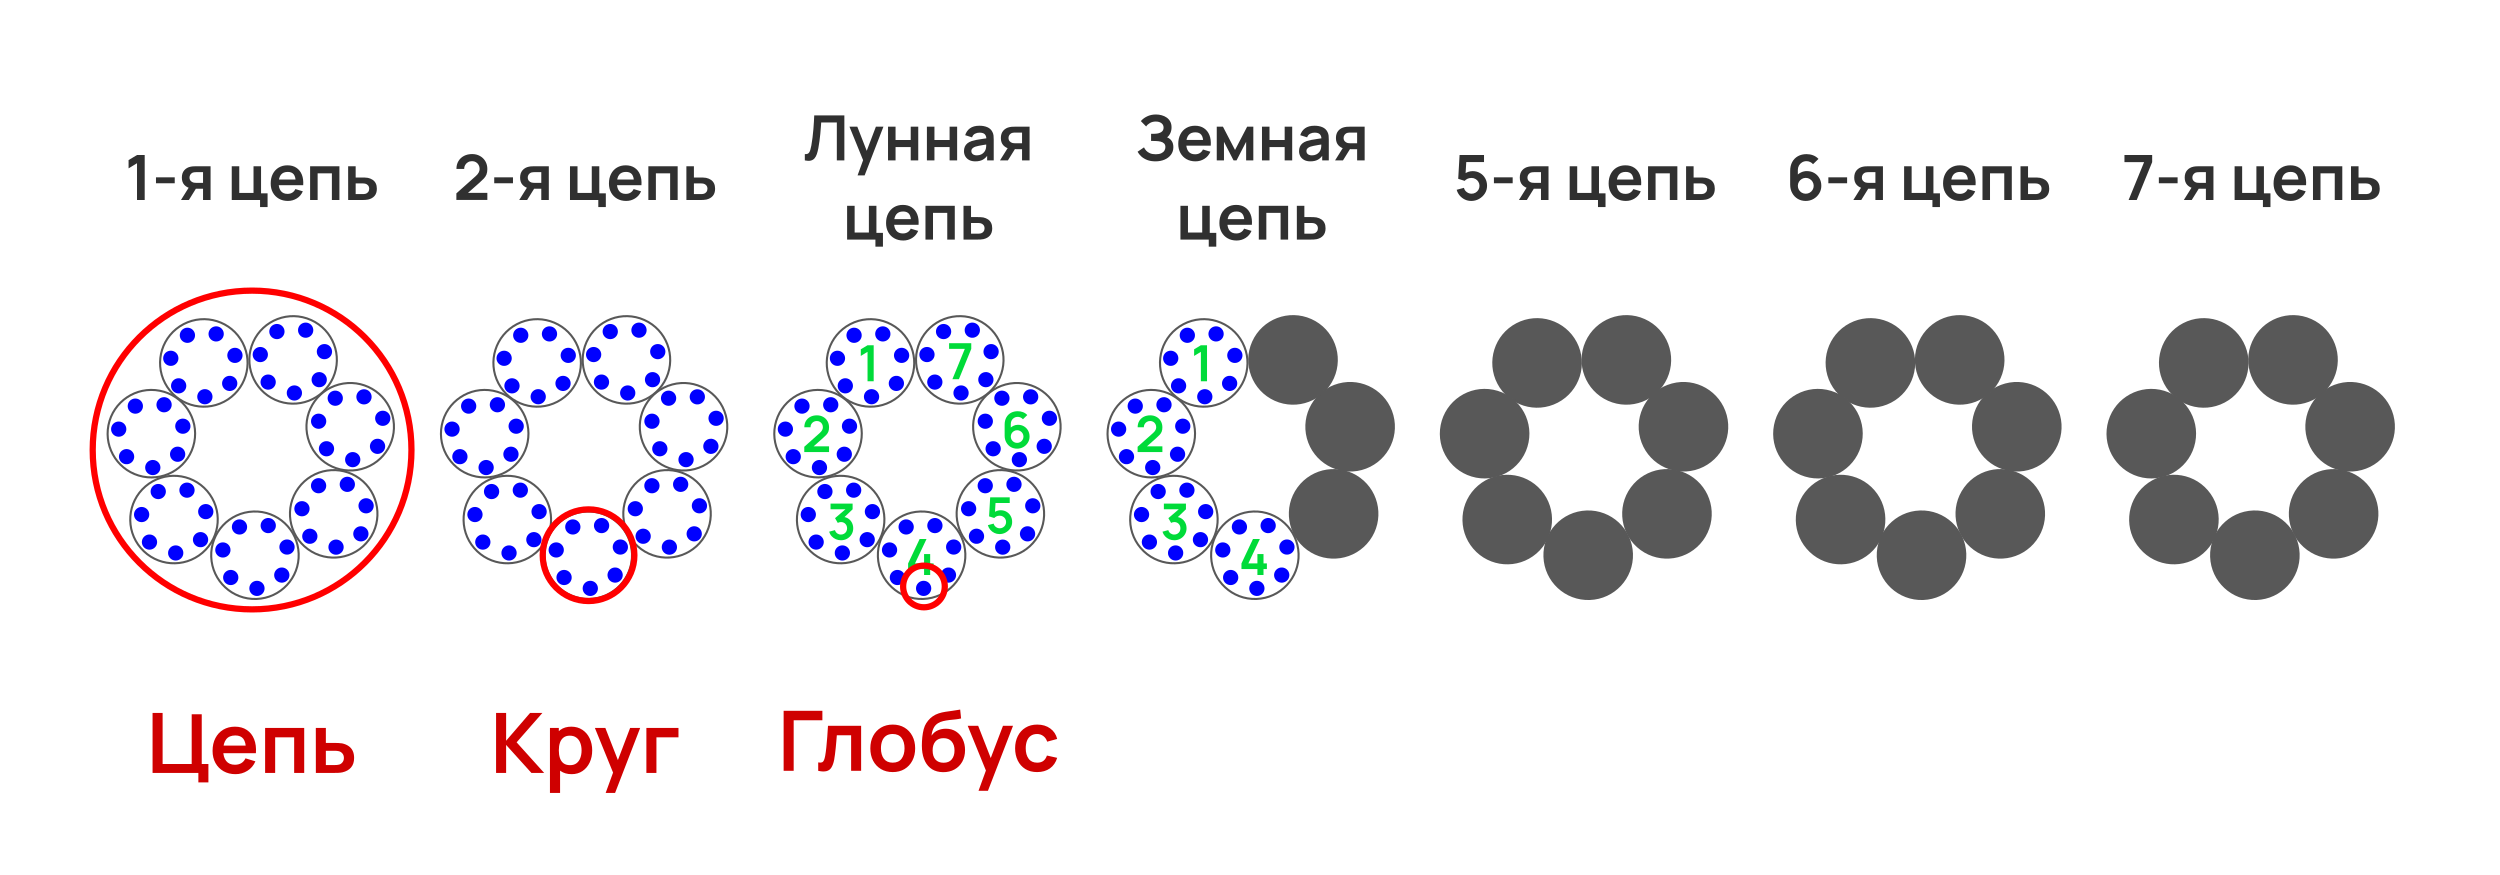 <?xml version="1.0" encoding="UTF-8"?> <svg xmlns="http://www.w3.org/2000/svg" width="1200" height="420" viewBox="0 0 1200 420" fill="none"><rect width="1200" height="420" fill="white"></rect><circle cx="488.101" cy="204.845" r="21" transform="rotate(75 488.101 204.845)" stroke="#585858"></circle><circle cx="480.181" cy="246.648" r="21" transform="rotate(126.25 480.181 246.648)" stroke="#585858"></circle><circle cx="442.375" cy="266.515" r="21" transform="rotate(177.985 442.375 266.515)" stroke="#585858"></circle><circle cx="403.518" cy="249.383" r="21" transform="rotate(-130.7 403.518 249.383)" stroke="#585858"></circle><circle cx="392.658" cy="208.164" r="21" transform="rotate(-78.874 392.658 208.164)" stroke="#585858"></circle><circle cx="417.836" cy="174.207" r="21" transform="rotate(-27.548 417.836 174.207)" stroke="#585858"></circle><circle cx="460.694" cy="172.757" r="21" transform="rotate(24.167 460.694 172.757)" stroke="#585858"></circle><ellipse cx="3.166" cy="3.15" rx="3.166" ry="3.15" transform="matrix(-1 -0.001 0.001 -1 421.504 193.578)" fill="#0000FF" stroke="#0000FF"></ellipse><ellipse cx="3.156" cy="3.16" rx="3.156" ry="3.16" transform="matrix(-0.627 -0.779 0.782 -0.623 405.263 189.627)" fill="#0000FF" stroke="#0000FF"></ellipse><ellipse cx="3.151" cy="3.165" rx="3.151" ry="3.165" transform="matrix(0.227 -0.974 0.974 0.225 398.185 174.34)" fill="#0000FF" stroke="#0000FF"></ellipse><ellipse cx="3.163" cy="3.153" rx="3.163" ry="3.153" transform="matrix(0.902 -0.431 0.435 0.901 405.733 159.463)" fill="#0000FF" stroke="#0000FF"></ellipse><ellipse cx="3.163" cy="3.153" rx="3.163" ry="3.153" transform="matrix(0.898 0.439 -0.443 0.897 422.312 156.064)" fill="#0000FF" stroke="#0000FF"></ellipse><ellipse cx="3.151" cy="3.165" rx="3.151" ry="3.165" transform="matrix(0.217 0.976 -0.977 0.215 435.174 166.824)" fill="#0000FF" stroke="#0000FF"></ellipse><ellipse cx="3.157" cy="3.16" rx="3.157" ry="3.16" transform="matrix(-0.634 0.773 -0.776 -0.63 434.715 183.588)" fill="#0000FF" stroke="#0000FF"></ellipse><ellipse cx="3.166" cy="3.15" rx="3.166" ry="3.15" transform="matrix(-1 -0.001 0.001 -1 396.504 227.578)" fill="#0000FF" stroke="#0000FF"></ellipse><ellipse cx="3.156" cy="3.16" rx="3.156" ry="3.16" transform="matrix(-0.627 -0.779 0.782 -0.623 380.263 223.627)" fill="#0000FF" stroke="#0000FF"></ellipse><ellipse cx="3.151" cy="3.165" rx="3.151" ry="3.165" transform="matrix(0.227 -0.974 0.974 0.225 373.185 208.34)" fill="#0000FF" stroke="#0000FF"></ellipse><ellipse cx="3.163" cy="3.153" rx="3.163" ry="3.153" transform="matrix(0.902 -0.431 0.435 0.901 380.733 193.463)" fill="#0000FF" stroke="#0000FF"></ellipse><ellipse cx="3.163" cy="3.153" rx="3.163" ry="3.153" transform="matrix(0.898 0.439 -0.443 0.897 397.312 190.064)" fill="#0000FF" stroke="#0000FF"></ellipse><ellipse cx="3.151" cy="3.165" rx="3.151" ry="3.165" transform="matrix(0.217 0.976 -0.977 0.215 410.174 200.824)" fill="#0000FF" stroke="#0000FF"></ellipse><ellipse cx="3.157" cy="3.16" rx="3.157" ry="3.16" transform="matrix(-0.634 0.773 -0.776 -0.63 409.715 217.588)" fill="#0000FF" stroke="#0000FF"></ellipse><ellipse cx="3.166" cy="3.15" rx="3.166" ry="3.15" transform="matrix(-1 -0.001 0.001 -1 407.504 268.578)" fill="#0000FF" stroke="#0000FF"></ellipse><ellipse cx="3.156" cy="3.16" rx="3.156" ry="3.16" transform="matrix(-0.627 -0.779 0.782 -0.623 391.263 264.627)" fill="#0000FF" stroke="#0000FF"></ellipse><ellipse cx="3.151" cy="3.165" rx="3.151" ry="3.165" transform="matrix(0.227 -0.974 0.974 0.225 384.185 249.34)" fill="#0000FF" stroke="#0000FF"></ellipse><ellipse cx="3.163" cy="3.153" rx="3.163" ry="3.153" transform="matrix(0.902 -0.431 0.435 0.901 391.733 234.463)" fill="#0000FF" stroke="#0000FF"></ellipse><ellipse cx="3.163" cy="3.153" rx="3.163" ry="3.153" transform="matrix(0.898 0.439 -0.443 0.897 408.312 231.064)" fill="#0000FF" stroke="#0000FF"></ellipse><ellipse cx="3.151" cy="3.165" rx="3.151" ry="3.165" transform="matrix(0.217 0.976 -0.977 0.215 421.174 241.824)" fill="#0000FF" stroke="#0000FF"></ellipse><ellipse cx="3.157" cy="3.16" rx="3.157" ry="3.16" transform="matrix(-0.634 0.773 -0.776 -0.63 420.715 258.588)" fill="#0000FF" stroke="#0000FF"></ellipse><ellipse cx="3.166" cy="3.15" rx="3.166" ry="3.15" transform="matrix(-1 -0.001 0.001 -1 446.504 285.578)" fill="#0000FF" stroke="#0000FF"></ellipse><ellipse cx="3.156" cy="3.16" rx="3.156" ry="3.16" transform="matrix(-0.627 -0.779 0.782 -0.623 430.263 281.627)" fill="#0000FF" stroke="#0000FF"></ellipse><ellipse cx="3.151" cy="3.165" rx="3.151" ry="3.165" transform="matrix(0.227 -0.974 0.974 0.225 423.185 266.34)" fill="#0000FF" stroke="#0000FF"></ellipse><ellipse cx="3.163" cy="3.153" rx="3.163" ry="3.153" transform="matrix(0.902 -0.431 0.435 0.901 430.733 251.463)" fill="#0000FF" stroke="#0000FF"></ellipse><ellipse cx="3.163" cy="3.153" rx="3.163" ry="3.153" transform="matrix(0.898 0.439 -0.443 0.897 447.312 248.064)" fill="#0000FF" stroke="#0000FF"></ellipse><ellipse cx="3.151" cy="3.165" rx="3.151" ry="3.165" transform="matrix(0.217 0.976 -0.977 0.215 460.174 258.824)" fill="#0000FF" stroke="#0000FF"></ellipse><ellipse cx="3.157" cy="3.16" rx="3.157" ry="3.16" transform="matrix(-0.634 0.773 -0.776 -0.63 459.715 275.588)" fill="#0000FF" stroke="#0000FF"></ellipse><ellipse cx="3.166" cy="3.15" rx="3.166" ry="3.15" transform="matrix(-1 -0.001 0.001 -1 484.466 265.783)" fill="#0000FF" stroke="#0000FF"></ellipse><ellipse cx="3.156" cy="3.16" rx="3.156" ry="3.16" transform="matrix(-0.627 -0.779 0.782 -0.623 468.225 261.832)" fill="#0000FF" stroke="#0000FF"></ellipse><ellipse cx="3.151" cy="3.165" rx="3.151" ry="3.165" transform="matrix(0.227 -0.974 0.974 0.225 461.146 246.545)" fill="#0000FF" stroke="#0000FF"></ellipse><ellipse cx="3.163" cy="3.153" rx="3.163" ry="3.153" transform="matrix(0.902 -0.431 0.435 0.901 468.695 231.668)" fill="#0000FF" stroke="#0000FF"></ellipse><ellipse cx="3.163" cy="3.153" rx="3.163" ry="3.153" transform="matrix(0.898 0.439 -0.443 0.897 485.273 228.27)" fill="#0000FF" stroke="#0000FF"></ellipse><ellipse cx="3.151" cy="3.165" rx="3.151" ry="3.165" transform="matrix(0.217 0.976 -0.977 0.215 498.135 239.029)" fill="#0000FF" stroke="#0000FF"></ellipse><ellipse cx="3.157" cy="3.16" rx="3.157" ry="3.16" transform="matrix(-0.634 0.773 -0.776 -0.63 497.677 255.793)" fill="#0000FF" stroke="#0000FF"></ellipse><ellipse cx="3.166" cy="3.15" rx="3.166" ry="3.15" transform="matrix(-1 -0.001 0.001 -1 492.466 223.783)" fill="#0000FF" stroke="#0000FF"></ellipse><ellipse cx="3.156" cy="3.16" rx="3.156" ry="3.16" transform="matrix(-0.627 -0.779 0.782 -0.623 476.225 219.832)" fill="#0000FF" stroke="#0000FF"></ellipse><ellipse cx="3.151" cy="3.165" rx="3.151" ry="3.165" transform="matrix(0.227 -0.974 0.974 0.225 469.146 204.545)" fill="#0000FF" stroke="#0000FF"></ellipse><ellipse cx="3.163" cy="3.153" rx="3.163" ry="3.153" transform="matrix(0.902 -0.431 0.435 0.901 476.695 189.668)" fill="#0000FF" stroke="#0000FF"></ellipse><ellipse cx="3.163" cy="3.153" rx="3.163" ry="3.153" transform="matrix(0.898 0.439 -0.443 0.897 493.273 186.27)" fill="#0000FF" stroke="#0000FF"></ellipse><ellipse cx="3.151" cy="3.165" rx="3.151" ry="3.165" transform="matrix(0.217 0.976 -0.977 0.215 506.135 197.029)" fill="#0000FF" stroke="#0000FF"></ellipse><ellipse cx="3.157" cy="3.16" rx="3.157" ry="3.16" transform="matrix(-0.634 0.773 -0.776 -0.63 505.677 213.793)" fill="#0000FF" stroke="#0000FF"></ellipse><ellipse cx="3.166" cy="3.15" rx="3.166" ry="3.15" transform="matrix(-1 -0.001 0.001 -1 464.466 191.783)" fill="#0000FF" stroke="#0000FF"></ellipse><ellipse cx="3.156" cy="3.16" rx="3.156" ry="3.16" transform="matrix(-0.627 -0.779 0.782 -0.623 448.225 187.832)" fill="#0000FF" stroke="#0000FF"></ellipse><ellipse cx="3.151" cy="3.165" rx="3.151" ry="3.165" transform="matrix(0.227 -0.974 0.974 0.225 441.146 172.545)" fill="#0000FF" stroke="#0000FF"></ellipse><ellipse cx="3.163" cy="3.153" rx="3.163" ry="3.153" transform="matrix(0.902 -0.431 0.435 0.901 448.695 157.668)" fill="#0000FF" stroke="#0000FF"></ellipse><ellipse cx="3.163" cy="3.153" rx="3.163" ry="3.153" transform="matrix(0.898 0.439 -0.443 0.897 465.273 154.27)" fill="#0000FF" stroke="#0000FF"></ellipse><ellipse cx="3.151" cy="3.165" rx="3.151" ry="3.165" transform="matrix(0.217 0.976 -0.977 0.215 478.135 165.029)" fill="#0000FF" stroke="#0000FF"></ellipse><ellipse cx="3.157" cy="3.16" rx="3.157" ry="3.16" transform="matrix(-0.634 0.773 -0.776 -0.63 477.677 181.793)" fill="#0000FF" stroke="#0000FF"></ellipse><path d="M65.766 96V78.345L61.716 80.82V76.83L65.766 74.4H69.456V96H65.766ZM74.87 87.96V85.125H83.87V87.96H74.87ZM97.458 96V90.6H94.563C94.193 90.6 93.728 90.59 93.168 90.57C92.618 90.55 92.103 90.5 91.623 90.42C90.373 90.19 89.338 89.645 88.518 88.785C87.698 87.915 87.288 86.735 87.288 85.245C87.288 83.785 87.678 82.61 88.458 81.72C89.238 80.83 90.253 80.26 91.503 80.01C92.023 79.9 92.558 79.84 93.108 79.83C93.668 79.81 94.133 79.8 94.503 79.8H101.073V96H97.458ZM86.868 96L90.738 89.805H94.503L90.663 96H86.868ZM94.188 87.765H97.458V82.635H94.188C93.998 82.635 93.768 82.645 93.498 82.665C93.228 82.685 92.958 82.73 92.688 82.8C92.398 82.89 92.123 83.045 91.863 83.265C91.603 83.485 91.388 83.76 91.218 84.09C91.048 84.42 90.963 84.795 90.963 85.215C90.963 85.845 91.143 86.37 91.503 86.79C91.873 87.2 92.303 87.475 92.793 87.615C93.033 87.675 93.278 87.715 93.528 87.735C93.788 87.755 94.008 87.765 94.188 87.765ZM124.824 99.405V96H111.234V79.8H114.849V92.61H121.689V79.8H125.304V92.79H128.439V99.405H124.824ZM138.199 96.45C136.559 96.45 135.119 96.095 133.879 95.385C132.639 94.675 131.669 93.69 130.969 92.43C130.279 91.17 129.934 89.72 129.934 88.08C129.934 86.31 130.274 84.775 130.954 83.475C131.634 82.165 132.579 81.15 133.789 80.43C134.999 79.71 136.399 79.35 137.989 79.35C139.669 79.35 141.094 79.745 142.264 80.535C143.444 81.315 144.319 82.42 144.889 83.85C145.459 85.28 145.674 86.965 145.534 88.905H141.949V87.585C141.939 85.825 141.629 84.54 141.019 83.73C140.409 82.92 139.449 82.515 138.139 82.515C136.659 82.515 135.559 82.975 134.839 83.895C134.119 84.805 133.759 86.14 133.759 87.9C133.759 89.54 134.119 90.81 134.839 91.71C135.559 92.61 136.609 93.06 137.989 93.06C138.879 93.06 139.644 92.865 140.284 92.475C140.934 92.075 141.434 91.5 141.784 90.75L145.354 91.83C144.734 93.29 143.774 94.425 142.474 95.235C141.184 96.045 139.759 96.45 138.199 96.45ZM132.619 88.905V86.175H143.764V88.905H132.619ZM148.851 96V79.8H162.921V96H159.306V83.19H152.466V96H148.851ZM167.118 96L167.103 79.8H170.718V85.2H173.628C174.078 85.2 174.583 85.21 175.143 85.23C175.713 85.25 176.188 85.295 176.568 85.365C177.478 85.565 178.253 85.885 178.893 86.325C179.543 86.765 180.038 87.34 180.378 88.05C180.718 88.76 180.888 89.615 180.888 90.615C180.888 92.045 180.518 93.19 179.778 94.05C179.048 94.9 178.018 95.48 176.688 95.79C176.288 95.88 175.798 95.94 175.218 95.97C174.648 95.99 174.133 96 173.673 96H167.118ZM170.718 93.165H173.988C174.208 93.165 174.453 93.155 174.723 93.135C174.993 93.115 175.253 93.07 175.503 93C175.953 92.88 176.348 92.61 176.688 92.19C177.038 91.76 177.213 91.235 177.213 90.615C177.213 89.965 177.038 89.43 176.688 89.01C176.338 88.59 175.908 88.315 175.398 88.185C175.168 88.125 174.928 88.085 174.678 88.065C174.428 88.045 174.198 88.035 173.988 88.035H170.718V93.165Z" fill="#303030"></path><path d="M706.209 96.45C705.109 96.45 704.084 96.225 703.134 95.775C702.184 95.315 701.364 94.685 700.674 93.885C699.994 93.085 699.504 92.155 699.204 91.095L702.684 90.165C702.824 90.745 703.079 91.245 703.449 91.665C703.829 92.085 704.269 92.41 704.769 92.64C705.279 92.87 705.804 92.985 706.344 92.985C707.044 92.985 707.684 92.815 708.264 92.475C708.844 92.135 709.304 91.68 709.644 91.11C709.984 90.53 710.154 89.89 710.154 89.19C710.154 88.49 709.979 87.855 709.629 87.285C709.289 86.705 708.829 86.25 708.249 85.92C707.669 85.58 707.034 85.41 706.344 85.41C705.514 85.41 704.824 85.56 704.274 85.86C703.734 86.16 703.319 86.48 703.029 86.82L699.939 85.83L700.599 74.4H712.329V77.79H702.534L703.884 76.515L703.404 84.465L702.744 83.655C703.304 83.145 703.954 82.765 704.694 82.515C705.434 82.265 706.149 82.14 706.839 82.14C708.189 82.14 709.384 82.45 710.424 83.07C711.474 83.68 712.294 84.515 712.884 85.575C713.484 86.635 713.784 87.84 713.784 89.19C713.784 90.54 713.434 91.765 712.734 92.865C712.034 93.955 711.109 94.825 709.959 95.475C708.819 96.125 707.569 96.45 706.209 96.45ZM717.082 87.96V85.125H726.082V87.96H717.082ZM739.67 96V90.6H736.775C736.405 90.6 735.94 90.59 735.38 90.57C734.83 90.55 734.315 90.5 733.835 90.42C732.585 90.19 731.55 89.645 730.73 88.785C729.91 87.915 729.5 86.735 729.5 85.245C729.5 83.785 729.89 82.61 730.67 81.72C731.45 80.83 732.465 80.26 733.715 80.01C734.235 79.9 734.77 79.84 735.32 79.83C735.88 79.81 736.345 79.8 736.715 79.8H743.285V96H739.67ZM729.08 96L732.95 89.805H736.715L732.875 96H729.08ZM736.4 87.765H739.67V82.635H736.4C736.21 82.635 735.98 82.645 735.71 82.665C735.44 82.685 735.17 82.73 734.9 82.8C734.61 82.89 734.335 83.045 734.075 83.265C733.815 83.485 733.6 83.76 733.43 84.09C733.26 84.42 733.175 84.795 733.175 85.215C733.175 85.845 733.355 86.37 733.715 86.79C734.085 87.2 734.515 87.475 735.005 87.615C735.245 87.675 735.49 87.715 735.74 87.735C736 87.755 736.22 87.765 736.4 87.765ZM767.036 99.405V96H753.446V79.8H757.061V92.61H763.901V79.8H767.516V92.79H770.651V99.405H767.036ZM780.411 96.45C778.771 96.45 777.331 96.095 776.091 95.385C774.851 94.675 773.881 93.69 773.181 92.43C772.491 91.17 772.146 89.72 772.146 88.08C772.146 86.31 772.486 84.775 773.166 83.475C773.846 82.165 774.791 81.15 776.001 80.43C777.211 79.71 778.611 79.35 780.201 79.35C781.881 79.35 783.306 79.745 784.476 80.535C785.656 81.315 786.531 82.42 787.101 83.85C787.671 85.28 787.886 86.965 787.746 88.905H784.161V87.585C784.151 85.825 783.841 84.54 783.231 83.73C782.621 82.92 781.661 82.515 780.351 82.515C778.871 82.515 777.771 82.975 777.051 83.895C776.331 84.805 775.971 86.14 775.971 87.9C775.971 89.54 776.331 90.81 777.051 91.71C777.771 92.61 778.821 93.06 780.201 93.06C781.091 93.06 781.856 92.865 782.496 92.475C783.146 92.075 783.646 91.5 783.996 90.75L787.566 91.83C786.946 93.29 785.986 94.425 784.686 95.235C783.396 96.045 781.971 96.45 780.411 96.45ZM774.831 88.905V86.175H785.976V88.905H774.831ZM791.063 96V79.8H805.133V96H801.518V83.19H794.678V96H791.063ZM809.33 96L809.315 79.8H812.93V85.2H815.84C816.29 85.2 816.795 85.21 817.355 85.23C817.925 85.25 818.4 85.295 818.78 85.365C819.69 85.565 820.465 85.885 821.105 86.325C821.755 86.765 822.25 87.34 822.59 88.05C822.93 88.76 823.1 89.615 823.1 90.615C823.1 92.045 822.73 93.19 821.99 94.05C821.26 94.9 820.23 95.48 818.9 95.79C818.5 95.88 818.01 95.94 817.43 95.97C816.86 95.99 816.345 96 815.885 96H809.33ZM812.93 93.165H816.2C816.42 93.165 816.665 93.155 816.935 93.135C817.205 93.115 817.465 93.07 817.715 93C818.165 92.88 818.56 92.61 818.9 92.19C819.25 91.76 819.425 91.235 819.425 90.615C819.425 89.965 819.25 89.43 818.9 89.01C818.55 88.59 818.12 88.315 817.61 88.185C817.38 88.125 817.14 88.085 816.89 88.065C816.64 88.045 816.41 88.035 816.2 88.035H812.93V93.165Z" fill="#303030"></path><path d="M219.058 95.97V92.82L228.298 84.585C229.018 83.945 229.518 83.34 229.798 82.77C230.078 82.2 230.218 81.65 230.218 81.12C230.218 80.4 230.063 79.76 229.753 79.2C229.443 78.63 229.013 78.18 228.463 77.85C227.923 77.52 227.298 77.355 226.588 77.355C225.838 77.355 225.173 77.53 224.593 77.88C224.023 78.22 223.578 78.675 223.258 79.245C222.938 79.815 222.788 80.43 222.808 81.09H219.088C219.088 79.65 219.408 78.395 220.048 77.325C220.698 76.255 221.588 75.425 222.718 74.835C223.858 74.245 225.173 73.95 226.663 73.95C228.043 73.95 229.283 74.26 230.383 74.88C231.483 75.49 232.348 76.34 232.978 77.43C233.608 78.51 233.923 79.755 233.923 81.165C233.923 82.195 233.783 83.06 233.503 83.76C233.223 84.46 232.803 85.105 232.243 85.695C231.693 86.285 231.008 86.94 230.188 87.66L223.633 93.465L223.303 92.565H233.923V95.97H219.058ZM237.229 87.96V85.125H246.229V87.96H237.229ZM259.816 96V90.6H256.921C256.551 90.6 256.086 90.59 255.526 90.57C254.976 90.55 254.461 90.5 253.981 90.42C252.731 90.19 251.696 89.645 250.876 88.785C250.056 87.915 249.646 86.735 249.646 85.245C249.646 83.785 250.036 82.61 250.816 81.72C251.596 80.83 252.611 80.26 253.861 80.01C254.381 79.9 254.916 79.84 255.466 79.83C256.026 79.81 256.491 79.8 256.861 79.8H263.431V96H259.816ZM249.226 96L253.096 89.805H256.861L253.021 96H249.226ZM256.546 87.765H259.816V82.635H256.546C256.356 82.635 256.126 82.645 255.856 82.665C255.586 82.685 255.316 82.73 255.046 82.8C254.756 82.89 254.481 83.045 254.221 83.265C253.961 83.485 253.746 83.76 253.576 84.09C253.406 84.42 253.321 84.795 253.321 85.215C253.321 85.845 253.501 86.37 253.861 86.79C254.231 87.2 254.661 87.475 255.151 87.615C255.391 87.675 255.636 87.715 255.886 87.735C256.146 87.755 256.366 87.765 256.546 87.765ZM287.182 99.405V96H273.592V79.8H277.207V92.61H284.047V79.8H287.662V92.79H290.797V99.405H287.182ZM300.558 96.45C298.918 96.45 297.478 96.095 296.238 95.385C294.998 94.675 294.028 93.69 293.328 92.43C292.638 91.17 292.293 89.72 292.293 88.08C292.293 86.31 292.633 84.775 293.313 83.475C293.993 82.165 294.938 81.15 296.148 80.43C297.358 79.71 298.758 79.35 300.348 79.35C302.028 79.35 303.453 79.745 304.623 80.535C305.803 81.315 306.678 82.42 307.248 83.85C307.818 85.28 308.033 86.965 307.893 88.905H304.308V87.585C304.298 85.825 303.988 84.54 303.378 83.73C302.768 82.92 301.808 82.515 300.498 82.515C299.018 82.515 297.918 82.975 297.198 83.895C296.478 84.805 296.118 86.14 296.118 87.9C296.118 89.54 296.478 90.81 297.198 91.71C297.918 92.61 298.968 93.06 300.348 93.06C301.238 93.06 302.003 92.865 302.643 92.475C303.293 92.075 303.793 91.5 304.143 90.75L307.713 91.83C307.093 93.29 306.133 94.425 304.833 95.235C303.543 96.045 302.118 96.45 300.558 96.45ZM294.978 88.905V86.175H306.123V88.905H294.978ZM311.21 96V79.8H325.28V96H321.665V83.19H314.825V96H311.21ZM329.477 96L329.462 79.8H333.077V85.2H335.987C336.437 85.2 336.942 85.21 337.502 85.23C338.072 85.25 338.547 85.295 338.927 85.365C339.837 85.565 340.612 85.885 341.252 86.325C341.902 86.765 342.397 87.34 342.737 88.05C343.077 88.76 343.247 89.615 343.247 90.615C343.247 92.045 342.877 93.19 342.137 94.05C341.407 94.9 340.377 95.48 339.047 95.79C338.647 95.88 338.157 95.94 337.577 95.97C337.007 95.99 336.492 96 336.032 96H329.477ZM333.077 93.165H336.347C336.567 93.165 336.812 93.155 337.082 93.135C337.352 93.115 337.612 93.07 337.862 93C338.312 92.88 338.707 92.61 339.047 92.19C339.397 91.76 339.572 91.235 339.572 90.615C339.572 89.965 339.397 89.43 339.047 89.01C338.697 88.59 338.267 88.315 337.757 88.185C337.527 88.125 337.287 88.085 337.037 88.065C336.787 88.045 336.557 88.035 336.347 88.035H333.077V93.165Z" fill="#303030"></path><path d="M416.418 183V168.876L413.178 170.856V167.664L416.418 165.72H419.37V183H416.418Z" fill="#00DB39"></path><path d="M576.418 183V168.876L573.178 170.856V167.664L576.418 165.72H579.37V183H576.418Z" fill="#00DB39"></path><path d="M386.052 216.976V214.456L393.444 207.868C394.02 207.356 394.42 206.872 394.644 206.416C394.868 205.96 394.98 205.52 394.98 205.096C394.98 204.52 394.856 204.008 394.608 203.56C394.36 203.104 394.016 202.744 393.576 202.48C393.144 202.216 392.644 202.084 392.076 202.084C391.476 202.084 390.944 202.224 390.48 202.504C390.024 202.776 389.668 203.14 389.412 203.596C389.156 204.052 389.036 204.544 389.052 205.072H386.076C386.076 203.92 386.332 202.916 386.844 202.06C387.364 201.204 388.076 200.54 388.98 200.068C389.892 199.596 390.944 199.36 392.136 199.36C393.24 199.36 394.232 199.608 395.112 200.104C395.992 200.592 396.684 201.272 397.188 202.144C397.692 203.008 397.944 204.004 397.944 205.132C397.944 205.956 397.832 206.648 397.608 207.208C397.384 207.768 397.048 208.284 396.6 208.756C396.16 209.228 395.612 209.752 394.956 210.328L389.712 214.972L389.448 214.252H397.944V216.976H386.052Z" fill="#00DB39"></path><path d="M546.052 216.976V214.456L553.444 207.868C554.02 207.356 554.42 206.872 554.644 206.416C554.868 205.96 554.98 205.52 554.98 205.096C554.98 204.52 554.856 204.008 554.608 203.56C554.36 203.104 554.016 202.744 553.576 202.48C553.144 202.216 552.644 202.084 552.076 202.084C551.476 202.084 550.944 202.224 550.48 202.504C550.024 202.776 549.668 203.14 549.412 203.596C549.156 204.052 549.036 204.544 549.052 205.072H546.076C546.076 203.92 546.332 202.916 546.844 202.06C547.364 201.204 548.076 200.54 548.98 200.068C549.892 199.596 550.944 199.36 552.136 199.36C553.24 199.36 554.232 199.608 555.112 200.104C555.992 200.592 556.684 201.272 557.188 202.144C557.692 203.008 557.944 204.004 557.944 205.132C557.944 205.956 557.832 206.648 557.608 207.208C557.384 207.768 557.048 208.284 556.6 208.756C556.16 209.228 555.612 209.752 554.956 210.328L549.712 214.972L549.448 214.252H557.944V216.976H546.052Z" fill="#00DB39"></path><path d="M403.651 259.324C402.787 259.324 401.971 259.156 401.203 258.82C400.435 258.484 399.767 258.008 399.199 257.392C398.639 256.776 398.235 256.048 397.987 255.208L400.783 254.452C400.983 255.14 401.347 255.672 401.875 256.048C402.411 256.416 402.999 256.596 403.639 256.588C404.207 256.588 404.715 256.456 405.163 256.192C405.611 255.928 405.963 255.572 406.219 255.124C406.475 254.668 406.603 254.16 406.603 253.6C406.603 252.744 406.327 252.028 405.775 251.452C405.223 250.876 404.511 250.588 403.639 250.588C403.375 250.588 403.115 250.624 402.859 250.696C402.611 250.768 402.371 250.868 402.139 250.996L400.819 248.716L406.627 243.748L406.879 244.444H398.659V241.72H409.255V244.456L404.587 248.944L404.563 248.092C405.611 248.164 406.503 248.456 407.239 248.968C407.983 249.48 408.551 250.14 408.943 250.948C409.343 251.756 409.543 252.64 409.543 253.6C409.543 254.688 409.275 255.664 408.739 256.528C408.211 257.392 407.499 258.076 406.603 258.58C405.715 259.076 404.731 259.324 403.651 259.324Z" fill="#00DB39"></path><path d="M563.651 259.324C562.787 259.324 561.971 259.156 561.203 258.82C560.435 258.484 559.767 258.008 559.199 257.392C558.639 256.776 558.235 256.048 557.987 255.208L560.783 254.452C560.983 255.14 561.347 255.672 561.875 256.048C562.411 256.416 562.999 256.596 563.639 256.588C564.207 256.588 564.715 256.456 565.163 256.192C565.611 255.928 565.963 255.572 566.219 255.124C566.475 254.668 566.603 254.16 566.603 253.6C566.603 252.744 566.327 252.028 565.775 251.452C565.223 250.876 564.511 250.588 563.639 250.588C563.375 250.588 563.115 250.624 562.859 250.696C562.611 250.768 562.371 250.868 562.139 250.996L560.819 248.716L566.627 243.748L566.879 244.444H558.659V241.72H569.255V244.456L564.587 248.944L564.563 248.092C565.611 248.164 566.503 248.456 567.239 248.968C567.983 249.48 568.551 250.14 568.943 250.948C569.343 251.756 569.543 252.64 569.543 253.6C569.543 254.688 569.275 255.664 568.739 256.528C568.211 257.392 567.499 258.076 566.603 258.58C565.715 259.076 564.731 259.324 563.651 259.324Z" fill="#00DB39"></path><path d="M443.555 276V273.144H435.899V270.444L441.431 258.72H444.731L439.199 270.444H443.555V265.944H446.483V270.444H448.103V273.144H446.483V276H443.555Z" fill="#00DB39"></path><path d="M603.555 276V273.144H595.899V270.444L601.431 258.72H604.731L599.199 270.444H603.555V265.944H606.483V270.444H608.103V273.144H606.483V276H603.555Z" fill="#00DB39"></path><path d="M479.773 256.36C478.893 256.36 478.073 256.18 477.313 255.82C476.553 255.452 475.897 254.948 475.345 254.308C474.801 253.668 474.409 252.924 474.169 252.076L476.953 251.332C477.065 251.796 477.269 252.196 477.565 252.532C477.869 252.868 478.221 253.128 478.621 253.312C479.029 253.496 479.449 253.588 479.881 253.588C480.441 253.588 480.953 253.452 481.417 253.18C481.881 252.908 482.249 252.544 482.521 252.088C482.793 251.624 482.929 251.112 482.929 250.552C482.929 249.992 482.789 249.484 482.509 249.028C482.237 248.564 481.869 248.2 481.405 247.936C480.941 247.664 480.433 247.528 479.881 247.528C479.217 247.528 478.665 247.648 478.225 247.888C477.793 248.128 477.461 248.384 477.229 248.656L474.757 247.864L475.285 238.72H484.669V241.432H476.833L477.913 240.412L477.529 246.772L477.001 246.124C477.449 245.716 477.969 245.412 478.561 245.212C479.153 245.012 479.725 244.912 480.277 244.912C481.357 244.912 482.313 245.16 483.145 245.656C483.985 246.144 484.641 246.812 485.113 247.66C485.593 248.508 485.833 249.472 485.833 250.552C485.833 251.632 485.553 252.612 484.993 253.492C484.433 254.364 483.693 255.06 482.773 255.58C481.861 256.1 480.861 256.36 479.773 256.36Z" fill="#00DB39"></path><path d="M488.203 215.36C487.075 215.36 486.059 215.096 485.155 214.568C484.259 214.032 483.547 213.292 483.019 212.348C482.491 211.404 482.227 210.32 482.227 209.096V203.84C482.227 202.528 482.487 201.388 483.007 200.42C483.535 199.452 484.271 198.704 485.215 198.176C486.167 197.648 487.271 197.384 488.527 197.384C489.399 197.384 490.227 197.532 491.011 197.828C491.795 198.116 492.491 198.58 493.099 199.22L491.011 201.248C490.707 200.888 490.335 200.604 489.895 200.396C489.463 200.188 489.007 200.084 488.527 200.084C487.855 200.084 487.267 200.244 486.763 200.564C486.259 200.876 485.867 201.288 485.587 201.8C485.315 202.312 485.179 202.86 485.179 203.444V206.312L484.651 205.736C485.147 205.16 485.743 204.712 486.439 204.392C487.135 204.064 487.863 203.9 488.623 203.9C489.711 203.9 490.671 204.148 491.503 204.644C492.335 205.132 492.991 205.804 493.471 206.66C493.951 207.508 494.191 208.476 494.191 209.564C494.191 210.644 493.915 211.624 493.363 212.504C492.819 213.376 492.095 214.072 491.191 214.592C490.287 215.104 489.291 215.36 488.203 215.36ZM488.203 212.588C488.763 212.588 489.275 212.456 489.739 212.192C490.203 211.92 490.571 211.556 490.843 211.1C491.123 210.636 491.263 210.124 491.263 209.564C491.263 209.004 491.127 208.492 490.855 208.028C490.583 207.564 490.215 207.196 489.751 206.924C489.295 206.644 488.787 206.504 488.227 206.504C487.667 206.504 487.155 206.644 486.691 206.924C486.227 207.196 485.859 207.564 485.587 208.028C485.315 208.492 485.179 209.004 485.179 209.564C485.179 210.108 485.311 210.612 485.575 211.076C485.847 211.532 486.211 211.9 486.667 212.18C487.131 212.452 487.643 212.588 488.203 212.588Z" fill="#00DB39"></path><path d="M457.158 182L463.11 167.456H455.562V164.72H466.206V167.456L460.278 182H457.158Z" fill="#00DB39"></path><path d="M866.747 96.45C865.337 96.45 864.067 96.12 862.937 95.46C861.817 94.79 860.927 93.865 860.267 92.685C859.607 91.505 859.277 90.15 859.277 88.62V82.05C859.277 80.41 859.602 78.985 860.252 77.775C860.912 76.565 861.832 75.63 863.012 74.97C864.202 74.31 865.582 73.98 867.152 73.98C868.242 73.98 869.277 74.165 870.257 74.535C871.237 74.895 872.107 75.475 872.867 76.275L870.257 78.81C869.877 78.36 869.412 78.005 868.862 77.745C868.322 77.485 867.752 77.355 867.152 77.355C866.312 77.355 865.577 77.555 864.947 77.955C864.317 78.345 863.827 78.86 863.477 79.5C863.137 80.14 862.967 80.825 862.967 81.555V85.14L862.307 84.42C862.927 83.7 863.672 83.14 864.542 82.74C865.412 82.33 866.322 82.125 867.272 82.125C868.632 82.125 869.832 82.435 870.872 83.055C871.912 83.665 872.732 84.505 873.332 85.575C873.932 86.635 874.232 87.845 874.232 89.205C874.232 90.555 873.887 91.78 873.197 92.88C872.517 93.97 871.612 94.84 870.482 95.49C869.352 96.13 868.107 96.45 866.747 96.45ZM866.747 92.985C867.447 92.985 868.087 92.82 868.667 92.49C869.247 92.15 869.707 91.695 870.047 91.125C870.397 90.545 870.572 89.905 870.572 89.205C870.572 88.505 870.402 87.865 870.062 87.285C869.722 86.705 869.262 86.245 868.682 85.905C868.112 85.555 867.477 85.38 866.777 85.38C866.077 85.38 865.437 85.555 864.857 85.905C864.277 86.245 863.817 86.705 863.477 87.285C863.137 87.865 862.967 88.505 862.967 89.205C862.967 89.885 863.132 90.515 863.462 91.095C863.802 91.665 864.257 92.125 864.827 92.475C865.407 92.815 866.047 92.985 866.747 92.985ZM877.61 87.96V85.125H886.61V87.96H877.61ZM900.197 96V90.6H897.302C896.932 90.6 896.467 90.59 895.907 90.57C895.357 90.55 894.842 90.5 894.362 90.42C893.112 90.19 892.077 89.645 891.257 88.785C890.437 87.915 890.027 86.735 890.027 85.245C890.027 83.785 890.417 82.61 891.197 81.72C891.977 80.83 892.992 80.26 894.242 80.01C894.762 79.9 895.297 79.84 895.847 79.83C896.407 79.81 896.872 79.8 897.242 79.8H903.812V96H900.197ZM889.607 96L893.477 89.805H897.242L893.402 96H889.607ZM896.927 87.765H900.197V82.635H896.927C896.737 82.635 896.507 82.645 896.237 82.665C895.967 82.685 895.697 82.73 895.427 82.8C895.137 82.89 894.862 83.045 894.602 83.265C894.342 83.485 894.127 83.76 893.957 84.09C893.787 84.42 893.702 84.795 893.702 85.215C893.702 85.845 893.882 86.37 894.242 86.79C894.612 87.2 895.042 87.475 895.532 87.615C895.772 87.675 896.017 87.715 896.267 87.735C896.527 87.755 896.747 87.765 896.927 87.765ZM927.563 99.405V96H913.973V79.8H917.588V92.61H924.428V79.8H928.043V92.79H931.178V99.405H927.563ZM940.939 96.45C939.299 96.45 937.859 96.095 936.619 95.385C935.379 94.675 934.409 93.69 933.709 92.43C933.019 91.17 932.674 89.72 932.674 88.08C932.674 86.31 933.014 84.775 933.694 83.475C934.374 82.165 935.319 81.15 936.529 80.43C937.739 79.71 939.139 79.35 940.729 79.35C942.409 79.35 943.834 79.745 945.004 80.535C946.184 81.315 947.059 82.42 947.629 83.85C948.199 85.28 948.414 86.965 948.274 88.905H944.689V87.585C944.679 85.825 944.369 84.54 943.759 83.73C943.149 82.92 942.189 82.515 940.879 82.515C939.399 82.515 938.299 82.975 937.579 83.895C936.859 84.805 936.499 86.14 936.499 87.9C936.499 89.54 936.859 90.81 937.579 91.71C938.299 92.61 939.349 93.06 940.729 93.06C941.619 93.06 942.384 92.865 943.024 92.475C943.674 92.075 944.174 91.5 944.524 90.75L948.094 91.83C947.474 93.29 946.514 94.425 945.214 95.235C943.924 96.045 942.499 96.45 940.939 96.45ZM935.359 88.905V86.175H946.504V88.905H935.359ZM951.591 96V79.8H965.661V96H962.046V83.19H955.206V96H951.591ZM969.857 96L969.842 79.8H973.457V85.2H976.367C976.817 85.2 977.322 85.21 977.882 85.23C978.452 85.25 978.927 85.295 979.307 85.365C980.217 85.565 980.992 85.885 981.632 86.325C982.282 86.765 982.777 87.34 983.117 88.05C983.457 88.76 983.627 89.615 983.627 90.615C983.627 92.045 983.257 93.19 982.517 94.05C981.787 94.9 980.757 95.48 979.427 95.79C979.027 95.88 978.537 95.94 977.957 95.97C977.387 95.99 976.872 96 976.412 96H969.857ZM973.457 93.165H976.727C976.947 93.165 977.192 93.155 977.462 93.135C977.732 93.115 977.992 93.07 978.242 93C978.692 92.88 979.087 92.61 979.427 92.19C979.777 91.76 979.952 91.235 979.952 90.615C979.952 89.965 979.777 89.43 979.427 89.01C979.077 88.59 978.647 88.315 978.137 88.185C977.907 88.125 977.667 88.085 977.417 88.065C977.167 88.045 976.937 88.035 976.727 88.035H973.457V93.165Z" fill="#303030"></path><path d="M1021.73 96L1029.17 77.82H1019.74V74.4H1033.04V77.82L1025.63 96H1021.73ZM1036.25 87.96V85.125H1045.25V87.96H1036.25ZM1058.83 96V90.6H1055.94C1055.57 90.6 1055.1 90.59 1054.54 90.57C1053.99 90.55 1053.48 90.5 1053 90.42C1051.75 90.19 1050.71 89.645 1049.89 88.785C1049.07 87.915 1048.66 86.735 1048.66 85.245C1048.66 83.785 1049.05 82.61 1049.83 81.72C1050.61 80.83 1051.63 80.26 1052.88 80.01C1053.4 79.9 1053.93 79.84 1054.48 79.83C1055.04 79.81 1055.51 79.8 1055.88 79.8H1062.45V96H1058.83ZM1048.24 96L1052.11 89.805H1055.88L1052.04 96H1048.24ZM1055.56 87.765H1058.83V82.635H1055.56C1055.37 82.635 1055.14 82.645 1054.87 82.665C1054.6 82.685 1054.33 82.73 1054.06 82.8C1053.77 82.89 1053.5 83.045 1053.24 83.265C1052.98 83.485 1052.76 83.76 1052.59 84.09C1052.42 84.42 1052.34 84.795 1052.34 85.215C1052.34 85.845 1052.52 86.37 1052.88 86.79C1053.25 87.2 1053.68 87.475 1054.17 87.615C1054.41 87.675 1054.65 87.715 1054.9 87.735C1055.16 87.755 1055.38 87.765 1055.56 87.765ZM1086.2 99.405V96H1072.61V79.8H1076.23V92.61H1083.07V79.8H1086.68V92.79H1089.82V99.405H1086.2ZM1099.58 96.45C1097.94 96.45 1096.5 96.095 1095.26 95.385C1094.02 94.675 1093.05 93.69 1092.35 92.43C1091.66 91.17 1091.31 89.72 1091.31 88.08C1091.31 86.31 1091.65 84.775 1092.33 83.475C1093.01 82.165 1093.96 81.15 1095.17 80.43C1096.38 79.71 1097.78 79.35 1099.37 79.35C1101.05 79.35 1102.47 79.745 1103.64 80.535C1104.82 81.315 1105.7 82.42 1106.27 83.85C1106.84 85.28 1107.05 86.965 1106.91 88.905H1103.33V87.585C1103.32 85.825 1103.01 84.54 1102.4 83.73C1101.79 82.92 1100.83 82.515 1099.52 82.515C1098.04 82.515 1096.94 82.975 1096.22 83.895C1095.5 84.805 1095.14 86.14 1095.14 87.9C1095.14 89.54 1095.5 90.81 1096.22 91.71C1096.94 92.61 1097.99 93.06 1099.37 93.06C1100.26 93.06 1101.02 92.865 1101.66 92.475C1102.31 92.075 1102.81 91.5 1103.16 90.75L1106.73 91.83C1106.11 93.29 1105.15 94.425 1103.85 95.235C1102.56 96.045 1101.14 96.45 1099.58 96.45ZM1094 88.905V86.175H1105.14V88.905H1094ZM1110.23 96V79.8H1124.3V96H1120.68V83.19H1113.84V96H1110.23ZM1128.5 96L1128.48 79.8H1132.1V85.2H1135.01C1135.46 85.2 1135.96 85.21 1136.52 85.23C1137.09 85.25 1137.57 85.295 1137.95 85.365C1138.86 85.565 1139.63 85.885 1140.27 86.325C1140.92 86.765 1141.42 87.34 1141.76 88.05C1142.1 88.76 1142.27 89.615 1142.27 90.615C1142.27 92.045 1141.9 93.19 1141.16 94.05C1140.43 94.9 1139.4 95.48 1138.07 95.79C1137.67 95.88 1137.18 95.94 1136.6 95.97C1136.03 95.99 1135.51 96 1135.05 96H1128.5ZM1132.1 93.165H1135.37C1135.59 93.165 1135.83 93.155 1136.1 93.135C1136.37 93.115 1136.63 93.07 1136.88 93C1137.33 92.88 1137.73 92.61 1138.07 92.19C1138.42 91.76 1138.59 91.235 1138.59 90.615C1138.59 89.965 1138.42 89.43 1138.07 89.01C1137.72 88.59 1137.29 88.315 1136.78 88.185C1136.55 88.125 1136.31 88.085 1136.06 88.065C1135.81 88.045 1135.58 88.035 1135.37 88.035H1132.1V93.165Z" fill="#303030"></path><path d="M386.317 77V73.97C386.797 74 387.202 73.965 387.532 73.865C387.862 73.755 388.137 73.55 388.357 73.25C388.587 72.94 388.787 72.505 388.957 71.945C389.127 71.375 389.292 70.66 389.452 69.8C389.682 68.57 389.872 67.29 390.022 65.96C390.182 64.62 390.317 63.305 390.427 62.015C390.537 60.715 390.622 59.495 390.682 58.355C390.742 57.215 390.792 56.23 390.832 55.4H405.292V77H401.677V58.79H394.177C394.127 59.46 394.067 60.27 393.997 61.22C393.937 62.16 393.852 63.18 393.742 64.28C393.642 65.38 393.512 66.52 393.352 67.7C393.202 68.88 393.017 70.04 392.797 71.18C392.597 72.22 392.357 73.155 392.077 73.985C391.797 74.805 391.422 75.485 390.952 76.025C390.492 76.555 389.887 76.91 389.137 77.09C388.397 77.27 387.457 77.24 386.317 77ZM411.626 84.2L414.746 75.635L414.806 78.155L407.741 60.8H411.506L416.516 73.64H415.556L420.431 60.8H424.046L415.016 84.2H411.626ZM426.254 77V60.8H429.869V67.19H437.144V60.8H440.759V77H437.144V70.58H429.869V77H426.254ZM444.916 77V60.8H448.531V67.19H455.806V60.8H459.421V77H455.806V70.58H448.531V77H444.916ZM468.138 77.45C466.968 77.45 465.978 77.23 465.168 76.79C464.358 76.34 463.743 75.745 463.323 75.005C462.913 74.265 462.708 73.45 462.708 72.56C462.708 71.78 462.838 71.08 463.098 70.46C463.358 69.83 463.758 69.29 464.298 68.84C464.838 68.38 465.538 68.005 466.398 67.715C467.048 67.505 467.808 67.315 468.678 67.145C469.558 66.975 470.508 66.82 471.528 66.68C472.558 66.53 473.633 66.37 474.753 66.2L473.463 66.935C473.473 65.815 473.223 64.99 472.713 64.46C472.203 63.93 471.343 63.665 470.133 63.665C469.403 63.665 468.698 63.835 468.018 64.175C467.338 64.515 466.863 65.1 466.593 65.93L463.293 64.895C463.693 63.525 464.453 62.425 465.573 61.595C466.703 60.765 468.223 60.35 470.133 60.35C471.573 60.35 472.838 60.585 473.928 61.055C475.028 61.525 475.843 62.295 476.373 63.365C476.663 63.935 476.838 64.52 476.898 65.12C476.958 65.71 476.988 66.355 476.988 67.055V77H473.823V73.49L474.348 74.06C473.618 75.23 472.763 76.09 471.783 76.64C470.813 77.18 469.598 77.45 468.138 77.45ZM468.858 74.57C469.678 74.57 470.378 74.425 470.958 74.135C471.538 73.845 471.998 73.49 472.338 73.07C472.688 72.65 472.923 72.255 473.043 71.885C473.233 71.425 473.338 70.9 473.358 70.31C473.388 69.71 473.403 69.225 473.403 68.855L474.513 69.185C473.423 69.355 472.488 69.505 471.708 69.635C470.928 69.765 470.258 69.89 469.698 70.01C469.138 70.12 468.643 70.245 468.213 70.385C467.793 70.535 467.438 70.71 467.148 70.91C466.858 71.11 466.633 71.34 466.473 71.6C466.323 71.86 466.248 72.165 466.248 72.515C466.248 72.915 466.348 73.27 466.548 73.58C466.748 73.88 467.038 74.12 467.418 74.3C467.808 74.48 468.288 74.57 468.858 74.57ZM490.583 77V71.6H487.688C487.318 71.6 486.853 71.59 486.293 71.57C485.743 71.55 485.228 71.5 484.748 71.42C483.498 71.19 482.463 70.645 481.643 69.785C480.823 68.915 480.413 67.735 480.413 66.245C480.413 64.785 480.803 63.61 481.583 62.72C482.363 61.83 483.378 61.26 484.628 61.01C485.148 60.9 485.683 60.84 486.233 60.83C486.793 60.81 487.258 60.8 487.628 60.8H494.198V77H490.583ZM479.993 77L483.863 70.805H487.628L483.788 77H479.993ZM487.313 68.765H490.583V63.635H487.313C487.123 63.635 486.893 63.645 486.623 63.665C486.353 63.685 486.083 63.73 485.813 63.8C485.523 63.89 485.248 64.045 484.988 64.265C484.728 64.485 484.513 64.76 484.343 65.09C484.173 65.42 484.088 65.795 484.088 66.215C484.088 66.845 484.268 67.37 484.628 67.79C484.998 68.2 485.428 68.475 485.918 68.615C486.158 68.675 486.403 68.715 486.653 68.735C486.913 68.755 487.133 68.765 487.313 68.765ZM420.2 118.405V115H406.61V98.8H410.225V111.61H417.065V98.8H420.68V111.79H423.815V118.405H420.2ZM433.575 115.45C431.935 115.45 430.495 115.095 429.255 114.385C428.015 113.675 427.045 112.69 426.345 111.43C425.655 110.17 425.31 108.72 425.31 107.08C425.31 105.31 425.65 103.775 426.33 102.475C427.01 101.165 427.955 100.15 429.165 99.43C430.375 98.71 431.775 98.35 433.365 98.35C435.045 98.35 436.47 98.745 437.64 99.535C438.82 100.315 439.695 101.42 440.265 102.85C440.835 104.28 441.05 105.965 440.91 107.905H437.325V106.585C437.315 104.825 437.005 103.54 436.395 102.73C435.785 101.92 434.825 101.515 433.515 101.515C432.035 101.515 430.935 101.975 430.215 102.895C429.495 103.805 429.135 105.14 429.135 106.9C429.135 108.54 429.495 109.81 430.215 110.71C430.935 111.61 431.985 112.06 433.365 112.06C434.255 112.06 435.02 111.865 435.66 111.475C436.31 111.075 436.81 110.5 437.16 109.75L440.73 110.83C440.11 112.29 439.15 113.425 437.85 114.235C436.56 115.045 435.135 115.45 433.575 115.45ZM427.995 107.905V105.175H439.14V107.905H427.995ZM444.227 115V98.8H458.297V115H454.682V102.19H447.842V115H444.227ZM462.494 115L462.479 98.8H466.094V104.2H469.004C469.454 104.2 469.959 104.21 470.519 104.23C471.089 104.25 471.564 104.295 471.944 104.365C472.854 104.565 473.629 104.885 474.269 105.325C474.919 105.765 475.414 106.34 475.754 107.05C476.094 107.76 476.264 108.615 476.264 109.615C476.264 111.045 475.894 112.19 475.154 113.05C474.424 113.9 473.394 114.48 472.064 114.79C471.664 114.88 471.174 114.94 470.594 114.97C470.024 114.99 469.509 115 469.049 115H462.494ZM466.094 112.165H469.364C469.584 112.165 469.829 112.155 470.099 112.135C470.369 112.115 470.629 112.07 470.879 112C471.329 111.88 471.724 111.61 472.064 111.19C472.414 110.76 472.589 110.235 472.589 109.615C472.589 108.965 472.414 108.43 472.064 108.01C471.714 107.59 471.284 107.315 470.774 107.185C470.544 107.125 470.304 107.085 470.054 107.065C469.804 107.045 469.574 107.035 469.364 107.035H466.094V112.165Z" fill="#303030"></path><path d="M554.632 77.45C553.112 77.45 551.782 77.23 550.642 76.79C549.512 76.34 548.562 75.765 547.792 75.065C547.032 74.355 546.447 73.61 546.037 72.83L549.127 70.73C549.367 71.28 549.717 71.81 550.177 72.32C550.637 72.82 551.242 73.235 551.992 73.565C552.742 73.885 553.672 74.045 554.782 74.045C555.852 74.045 556.727 73.885 557.407 73.565C558.087 73.245 558.587 72.825 558.907 72.305C559.227 71.785 559.387 71.22 559.387 70.61C559.387 69.85 559.177 69.265 558.757 68.855C558.337 68.435 557.787 68.145 557.107 67.985C556.427 67.815 555.702 67.72 554.932 67.7C554.232 67.68 553.727 67.665 553.417 67.655C553.107 67.645 552.902 67.64 552.802 67.64C552.702 67.64 552.607 67.64 552.517 67.64V64.22C552.627 64.22 552.812 64.22 553.072 64.22C553.342 64.22 553.617 64.22 553.897 64.22C554.187 64.21 554.422 64.2 554.602 64.19C555.742 64.14 556.677 63.875 557.407 63.395C558.147 62.915 558.517 62.205 558.517 61.265C558.517 60.355 558.172 59.64 557.482 59.12C556.802 58.6 555.897 58.34 554.767 58.34C553.707 58.34 552.772 58.575 551.962 59.045C551.162 59.515 550.557 60.07 550.147 60.71L547.612 58.13C548.342 57.24 549.332 56.49 550.582 55.88C551.842 55.26 553.272 54.95 554.872 54.95C555.812 54.95 556.727 55.075 557.617 55.325C558.507 55.565 559.307 55.935 560.017 56.435C560.727 56.935 561.292 57.575 561.712 58.355C562.132 59.135 562.342 60.065 562.342 61.145C562.342 62.135 562.152 63.05 561.772 63.89C561.402 64.72 560.882 65.4 560.212 65.93C561.162 66.31 561.897 66.89 562.417 67.67C562.947 68.45 563.212 69.435 563.212 70.625C563.212 72.025 562.832 73.235 562.072 74.255C561.312 75.275 560.282 76.065 558.982 76.625C557.692 77.175 556.242 77.45 554.632 77.45ZM573.829 77.45C572.189 77.45 570.749 77.095 569.509 76.385C568.269 75.675 567.299 74.69 566.599 73.43C565.909 72.17 565.564 70.72 565.564 69.08C565.564 67.31 565.904 65.775 566.584 64.475C567.264 63.165 568.209 62.15 569.419 61.43C570.629 60.71 572.029 60.35 573.619 60.35C575.299 60.35 576.724 60.745 577.894 61.535C579.074 62.315 579.949 63.42 580.519 64.85C581.089 66.28 581.304 67.965 581.164 69.905H577.579V68.585C577.569 66.825 577.259 65.54 576.649 64.73C576.039 63.92 575.079 63.515 573.769 63.515C572.289 63.515 571.189 63.975 570.469 64.895C569.749 65.805 569.389 67.14 569.389 68.9C569.389 70.54 569.749 71.81 570.469 72.71C571.189 73.61 572.239 74.06 573.619 74.06C574.509 74.06 575.274 73.865 575.914 73.475C576.564 73.075 577.064 72.5 577.414 71.75L580.984 72.83C580.364 74.29 579.404 75.425 578.104 76.235C576.814 77.045 575.389 77.45 573.829 77.45ZM568.249 69.905V67.175H579.394V69.905H568.249ZM584.042 77V60.8H587.012L592.817 71.99L598.637 60.8H601.592V77H598.142V68.075L593.537 77H592.112L587.507 68.075V77H584.042ZM605.751 77V60.8H609.366V67.19H616.641V60.8H620.256V77H616.641V70.58H609.366V77H605.751ZM628.973 77.45C627.803 77.45 626.813 77.23 626.003 76.79C625.193 76.34 624.578 75.745 624.158 75.005C623.748 74.265 623.543 73.45 623.543 72.56C623.543 71.78 623.673 71.08 623.933 70.46C624.193 69.83 624.593 69.29 625.133 68.84C625.673 68.38 626.373 68.005 627.233 67.715C627.883 67.505 628.643 67.315 629.513 67.145C630.393 66.975 631.343 66.82 632.363 66.68C633.393 66.53 634.468 66.37 635.588 66.2L634.298 66.935C634.308 65.815 634.058 64.99 633.548 64.46C633.038 63.93 632.178 63.665 630.968 63.665C630.238 63.665 629.533 63.835 628.853 64.175C628.173 64.515 627.698 65.1 627.428 65.93L624.128 64.895C624.528 63.525 625.288 62.425 626.408 61.595C627.538 60.765 629.058 60.35 630.968 60.35C632.408 60.35 633.673 60.585 634.763 61.055C635.863 61.525 636.678 62.295 637.208 63.365C637.498 63.935 637.673 64.52 637.733 65.12C637.793 65.71 637.823 66.355 637.823 67.055V77H634.658V73.49L635.183 74.06C634.453 75.23 633.598 76.09 632.618 76.64C631.648 77.18 630.433 77.45 628.973 77.45ZM629.693 74.57C630.513 74.57 631.213 74.425 631.793 74.135C632.373 73.845 632.833 73.49 633.173 73.07C633.523 72.65 633.758 72.255 633.878 71.885C634.068 71.425 634.173 70.9 634.193 70.31C634.223 69.71 634.238 69.225 634.238 68.855L635.348 69.185C634.258 69.355 633.323 69.505 632.543 69.635C631.763 69.765 631.093 69.89 630.533 70.01C629.973 70.12 629.478 70.245 629.048 70.385C628.628 70.535 628.273 70.71 627.983 70.91C627.693 71.11 627.468 71.34 627.308 71.6C627.158 71.86 627.083 72.165 627.083 72.515C627.083 72.915 627.183 73.27 627.383 73.58C627.583 73.88 627.873 74.12 628.253 74.3C628.643 74.48 629.123 74.57 629.693 74.57ZM651.418 77V71.6H648.523C648.153 71.6 647.688 71.59 647.128 71.57C646.578 71.55 646.063 71.5 645.583 71.42C644.333 71.19 643.298 70.645 642.478 69.785C641.658 68.915 641.248 67.735 641.248 66.245C641.248 64.785 641.638 63.61 642.418 62.72C643.198 61.83 644.213 61.26 645.463 61.01C645.983 60.9 646.518 60.84 647.068 60.83C647.628 60.81 648.093 60.8 648.463 60.8H655.033V77H651.418ZM640.828 77L644.698 70.805H648.463L644.623 77H640.828ZM648.148 68.765H651.418V63.635H648.148C647.958 63.635 647.728 63.645 647.458 63.665C647.188 63.685 646.918 63.73 646.648 63.8C646.358 63.89 646.083 64.045 645.823 64.265C645.563 64.485 645.348 64.76 645.178 65.09C645.008 65.42 644.923 65.795 644.923 66.215C644.923 66.845 645.103 67.37 645.463 67.79C645.833 68.2 646.263 68.475 646.753 68.615C646.993 68.675 647.238 68.715 647.488 68.735C647.748 68.755 647.968 68.765 648.148 68.765ZM580.2 118.405V115H566.61V98.8H570.225V111.61H577.065V98.8H580.68V111.79H583.815V118.405H580.2ZM593.575 115.45C591.935 115.45 590.495 115.095 589.255 114.385C588.015 113.675 587.045 112.69 586.345 111.43C585.655 110.17 585.31 108.72 585.31 107.08C585.31 105.31 585.65 103.775 586.33 102.475C587.01 101.165 587.955 100.15 589.165 99.43C590.375 98.71 591.775 98.35 593.365 98.35C595.045 98.35 596.47 98.745 597.64 99.535C598.82 100.315 599.695 101.42 600.265 102.85C600.835 104.28 601.05 105.965 600.91 107.905H597.325V106.585C597.315 104.825 597.005 103.54 596.395 102.73C595.785 101.92 594.825 101.515 593.515 101.515C592.035 101.515 590.935 101.975 590.215 102.895C589.495 103.805 589.135 105.14 589.135 106.9C589.135 108.54 589.495 109.81 590.215 110.71C590.935 111.61 591.985 112.06 593.365 112.06C594.255 112.06 595.02 111.865 595.66 111.475C596.31 111.075 596.81 110.5 597.16 109.75L600.73 110.83C600.11 112.29 599.15 113.425 597.85 114.235C596.56 115.045 595.135 115.45 593.575 115.45ZM587.995 107.905V105.175H599.14V107.905H587.995ZM604.227 115V98.8H618.297V115H614.682V102.19H607.842V115H604.227ZM622.494 115L622.479 98.8H626.094V104.2H629.004C629.454 104.2 629.959 104.21 630.519 104.23C631.089 104.25 631.564 104.295 631.944 104.365C632.854 104.565 633.629 104.885 634.269 105.325C634.919 105.765 635.414 106.34 635.754 107.05C636.094 107.76 636.264 108.615 636.264 109.615C636.264 111.045 635.894 112.19 635.154 113.05C634.424 113.9 633.394 114.48 632.064 114.79C631.664 114.88 631.174 114.94 630.594 114.97C630.024 114.99 629.509 115 629.049 115H622.494ZM626.094 112.165H629.364C629.584 112.165 629.829 112.155 630.099 112.135C630.369 112.115 630.629 112.07 630.879 112C631.329 111.88 631.724 111.61 632.064 111.19C632.414 110.76 632.589 110.235 632.589 109.615C632.589 108.965 632.414 108.43 632.064 108.01C631.714 107.59 631.284 107.315 630.774 107.185C630.544 107.125 630.304 107.085 630.054 107.065C629.804 107.045 629.574 107.035 629.364 107.035H626.094V112.165Z" fill="#303030"></path><path d="M95.214 375.54V371H73.234V342.2H78.054V366.72H92.014V342.86H96.834V366.72H100.034V375.54H95.214ZM113.054 371.6C110.867 371.6 108.947 371.127 107.294 370.18C105.64 369.233 104.347 367.92 103.414 366.24C102.494 364.56 102.034 362.627 102.034 360.44C102.034 358.08 102.487 356.033 103.394 354.3C104.3 352.553 105.56 351.2 107.174 350.24C108.787 349.28 110.654 348.8 112.774 348.8C115.014 348.8 116.914 349.327 118.474 350.38C120.047 351.42 121.214 352.893 121.974 354.8C122.734 356.707 123.02 358.953 122.834 361.54H118.054V359.78C118.04 357.433 117.627 355.72 116.814 354.64C116 353.56 114.72 353.02 112.974 353.02C111 353.02 109.534 353.633 108.574 354.86C107.614 356.073 107.134 357.853 107.134 360.2C107.134 362.387 107.614 364.08 108.574 365.28C109.534 366.48 110.934 367.08 112.774 367.08C113.96 367.08 114.98 366.82 115.834 366.3C116.7 365.767 117.367 365 117.834 364L122.594 365.44C121.767 367.387 120.487 368.9 118.754 369.98C117.034 371.06 115.134 371.6 113.054 371.6ZM105.614 361.54V357.9H120.474V361.54H105.614ZM127.256 371V349.4H146.016V371H141.196V353.92H132.076V371H127.256ZM151.612 371L151.592 349.4H156.412V356.6H160.292C160.892 356.6 161.565 356.613 162.312 356.64C163.072 356.667 163.705 356.727 164.212 356.82C165.425 357.087 166.459 357.513 167.312 358.1C168.179 358.687 168.839 359.453 169.292 360.4C169.745 361.347 169.972 362.487 169.972 363.82C169.972 365.727 169.479 367.253 168.492 368.4C167.519 369.533 166.145 370.307 164.372 370.72C163.839 370.84 163.185 370.92 162.412 370.96C161.652 370.987 160.965 371 160.352 371H151.612ZM156.412 367.22H160.772C161.065 367.22 161.392 367.207 161.752 367.18C162.112 367.153 162.459 367.093 162.792 367C163.392 366.84 163.919 366.48 164.372 365.92C164.839 365.347 165.072 364.647 165.072 363.82C165.072 362.953 164.839 362.24 164.372 361.68C163.905 361.12 163.332 360.753 162.652 360.58C162.345 360.5 162.025 360.447 161.692 360.42C161.359 360.393 161.052 360.38 160.772 360.38H156.412V367.22Z" fill="#CF0000"></path><path d="M238.116 371V342.2H242.936V355.56L254.436 342.2H260.356L247.976 356.32L261.196 371H255.076L242.936 357.56V371H238.116ZM274.395 371.6C272.288 371.6 270.522 371.1 269.095 370.1C267.668 369.1 266.595 367.74 265.875 366.02C265.155 364.287 264.795 362.347 264.795 360.2C264.795 358.027 265.155 356.08 265.875 354.36C266.595 352.64 267.648 351.287 269.035 350.3C270.435 349.3 272.162 348.8 274.215 348.8C276.255 348.8 278.022 349.3 279.515 350.3C281.022 351.287 282.188 352.64 283.015 354.36C283.842 356.067 284.255 358.013 284.255 360.2C284.255 362.36 283.848 364.3 283.035 366.02C282.222 367.74 281.075 369.1 279.595 370.1C278.115 371.1 276.382 371.6 274.395 371.6ZM263.975 380.6V349.4H268.235V364.56H268.835V380.6H263.975ZM273.655 367.28C274.908 367.28 275.942 366.967 276.755 366.34C277.568 365.713 278.168 364.867 278.555 363.8C278.955 362.72 279.155 361.52 279.155 360.2C279.155 358.893 278.955 357.707 278.555 356.64C278.155 355.56 277.535 354.707 276.695 354.08C275.855 353.44 274.788 353.12 273.495 353.12C272.268 353.12 271.268 353.42 270.495 354.02C269.722 354.607 269.148 355.433 268.775 356.5C268.415 357.553 268.235 358.787 268.235 360.2C268.235 361.6 268.415 362.833 268.775 363.9C269.148 364.967 269.728 365.8 270.515 366.4C271.315 366.987 272.362 367.28 273.655 367.28ZM290.722 380.6L294.882 369.18L294.962 372.54L285.542 349.4H290.562L297.242 366.52H295.962L302.462 349.4H307.282L295.242 380.6H290.722ZM310.265 371V349.4H325.665V353.92H315.085V371H310.265Z" fill="#CF0000"></path><path d="M376.144 370V341.2H394.744V345.72H380.964V370H376.144ZM392.738 370V365.96C393.524 366.107 394.131 366.093 394.558 365.92C394.984 365.733 395.304 365.387 395.518 364.88C395.731 364.373 395.918 363.7 396.078 362.86C396.291 361.673 396.478 360.307 396.638 358.76C396.811 357.213 396.958 355.56 397.077 353.8C397.211 352.04 397.331 350.24 397.438 348.4H413.338V370H408.538V352.92H401.678C401.611 353.787 401.531 354.76 401.438 355.84C401.344 356.907 401.244 357.987 401.138 359.08C401.031 360.173 400.911 361.213 400.778 362.2C400.658 363.173 400.531 364.007 400.398 364.7C400.091 366.26 399.651 367.493 399.078 368.4C398.518 369.307 397.731 369.887 396.718 370.14C395.704 370.407 394.378 370.36 392.738 370ZM428.496 370.6C426.336 370.6 424.45 370.113 422.836 369.14C421.223 368.167 419.97 366.827 419.076 365.12C418.196 363.4 417.756 361.427 417.756 359.2C417.756 356.933 418.21 354.947 419.116 353.24C420.023 351.533 421.283 350.2 422.896 349.24C424.51 348.28 426.376 347.8 428.496 347.8C430.67 347.8 432.563 348.287 434.176 349.26C435.79 350.233 437.043 351.58 437.936 353.3C438.83 355.007 439.276 356.973 439.276 359.2C439.276 361.44 438.823 363.42 437.916 365.14C437.023 366.847 435.77 368.187 434.156 369.16C432.543 370.12 430.656 370.6 428.496 370.6ZM428.496 366.08C430.416 366.08 431.843 365.44 432.776 364.16C433.71 362.88 434.176 361.227 434.176 359.2C434.176 357.107 433.703 355.44 432.756 354.2C431.81 352.947 430.39 352.32 428.496 352.32C427.203 352.32 426.136 352.613 425.296 353.2C424.47 353.773 423.856 354.58 423.456 355.62C423.056 356.647 422.856 357.84 422.856 359.2C422.856 361.293 423.33 362.967 424.276 364.22C425.236 365.46 426.643 366.08 428.496 366.08ZM452.663 370.64C450.609 370.613 448.863 370.153 447.423 369.26C445.983 368.367 444.856 367.107 444.043 365.48C443.229 363.853 442.736 361.933 442.563 359.72C442.483 358.587 442.476 357.32 442.543 355.92C442.609 354.52 442.756 353.153 442.983 351.82C443.209 350.487 443.523 349.353 443.923 348.42C444.336 347.487 444.876 346.627 445.543 345.84C446.209 345.04 446.929 344.373 447.703 343.84C448.583 343.227 449.536 342.753 450.563 342.42C451.603 342.087 452.689 341.833 453.823 341.66C454.956 341.473 456.123 341.307 457.323 341.16C458.523 341.013 459.709 340.827 460.883 340.6L461.323 344.86C460.576 345.047 459.709 345.193 458.723 345.3C457.749 345.393 456.736 345.5 455.683 345.62C454.643 345.74 453.649 345.913 452.703 346.14C451.756 346.367 450.936 346.7 450.243 347.14C449.283 347.727 448.549 348.567 448.043 349.66C447.536 350.753 447.236 351.907 447.143 353.12C447.969 351.893 448.996 351.033 450.223 350.54C451.463 350.033 452.716 349.78 453.983 349.78C455.903 349.78 457.549 350.233 458.923 351.14C460.309 352.047 461.369 353.28 462.103 354.84C462.849 356.387 463.223 358.113 463.223 360.02C463.223 362.153 462.776 364.02 461.883 365.62C460.989 367.22 459.749 368.46 458.163 369.34C456.576 370.22 454.743 370.653 452.663 370.64ZM452.903 366.12C454.636 366.12 455.943 365.587 456.823 364.52C457.716 363.44 458.163 362.007 458.163 360.22C458.163 358.393 457.703 356.953 456.783 355.9C455.876 354.847 454.583 354.32 452.903 354.32C451.196 354.32 449.896 354.847 449.003 355.9C448.109 356.953 447.663 358.393 447.663 360.22C447.663 362.087 448.116 363.54 449.023 364.58C449.929 365.607 451.223 366.12 452.903 366.12ZM469.687 379.6L473.847 368.18L473.927 371.54L464.507 348.4H469.527L476.207 365.52H474.927L481.427 348.4H486.247L474.207 379.6H469.687ZM497.828 370.6C495.602 370.6 493.702 370.107 492.128 369.12C490.555 368.12 489.348 366.76 488.508 365.04C487.682 363.32 487.262 361.373 487.248 359.2C487.262 356.987 487.695 355.027 488.548 353.32C489.415 351.6 490.642 350.253 492.228 349.28C493.815 348.293 495.702 347.8 497.888 347.8C500.342 347.8 502.415 348.42 504.108 349.66C505.815 350.887 506.928 352.567 507.448 354.7L502.648 356C502.275 354.84 501.655 353.94 500.788 353.3C499.922 352.647 498.935 352.32 497.828 352.32C496.575 352.32 495.542 352.62 494.728 353.22C493.915 353.807 493.315 354.62 492.928 355.66C492.542 356.7 492.348 357.88 492.348 359.2C492.348 361.253 492.808 362.913 493.728 364.18C494.648 365.447 496.015 366.08 497.828 366.08C499.108 366.08 500.115 365.787 500.848 365.2C501.595 364.613 502.155 363.767 502.528 362.66L507.448 363.76C506.782 365.96 505.615 367.653 503.948 368.84C502.282 370.013 500.242 370.6 497.828 370.6Z" fill="#CF0000"></path><circle cx="1128.06" cy="204.845" r="21" transform="rotate(75 1128.06 204.845)" fill="#585858" stroke="#585858"></circle><circle cx="1120.14" cy="246.648" r="21" transform="rotate(126.25 1120.14 246.648)" fill="#585858" stroke="#585858"></circle><circle cx="1082.34" cy="266.515" r="21" transform="rotate(177.985 1082.34 266.515)" fill="#585858" stroke="#585858"></circle><circle cx="1043.48" cy="249.383" r="21" transform="rotate(-130.7 1043.48 249.383)" fill="#585858" stroke="#585858"></circle><circle cx="1032.62" cy="208.164" r="21" transform="rotate(-78.874 1032.62 208.164)" fill="#585858" stroke="#585858"></circle><circle cx="1057.8" cy="174.207" r="21" transform="rotate(-27.548 1057.8 174.207)" fill="#585858" stroke="#585858"></circle><circle cx="1100.65" cy="172.757" r="21" transform="rotate(24.167 1100.65 172.757)" fill="#585858" stroke="#585858"></circle><circle cx="968.062" cy="204.845" r="21" transform="rotate(75 968.062 204.845)" fill="#585858" stroke="#585858"></circle><circle cx="960.142" cy="246.648" r="21" transform="rotate(126.25 960.142 246.648)" fill="#585858" stroke="#585858"></circle><circle cx="922.335" cy="266.515" r="21" transform="rotate(177.985 922.335 266.515)" fill="#585858" stroke="#585858"></circle><circle cx="883.478" cy="249.383" r="21" transform="rotate(-130.7 883.478 249.383)" fill="#585858" stroke="#585858"></circle><circle cx="872.619" cy="208.164" r="21" transform="rotate(-78.874 872.619 208.164)" fill="#585858" stroke="#585858"></circle><circle cx="897.796" cy="174.207" r="21" transform="rotate(-27.548 897.796 174.207)" fill="#585858" stroke="#585858"></circle><circle cx="940.655" cy="172.757" r="21" transform="rotate(24.167 940.655 172.757)" fill="#585858" stroke="#585858"></circle><circle cx="808.063" cy="204.845" r="21" transform="rotate(75 808.063 204.845)" fill="#585858" stroke="#585858"></circle><circle cx="800.143" cy="246.648" r="21" transform="rotate(126.25 800.143 246.648)" fill="#585858" stroke="#585858"></circle><circle cx="762.336" cy="266.515" r="21" transform="rotate(177.985 762.336 266.515)" fill="#585858" stroke="#585858"></circle><circle cx="723.479" cy="249.383" r="21" transform="rotate(-130.7 723.479 249.383)" fill="#585858" stroke="#585858"></circle><circle cx="712.619" cy="208.164" r="21" transform="rotate(-78.874 712.619 208.164)" fill="#585858" stroke="#585858"></circle><circle cx="737.797" cy="174.207" r="21" transform="rotate(-27.548 737.797 174.207)" fill="#585858" stroke="#585858"></circle><circle cx="780.656" cy="172.757" r="21" transform="rotate(24.167 780.656 172.757)" fill="#585858" stroke="#585858"></circle><circle cx="648.062" cy="204.845" r="21" transform="rotate(75 648.062 204.845)" fill="#585858" stroke="#585858"></circle><circle cx="640.143" cy="246.648" r="21" transform="rotate(126.25 640.143 246.648)" fill="#585858" stroke="#585858"></circle><circle cx="602.336" cy="266.515" r="21" transform="rotate(177.985 602.336 266.515)" stroke="#585858"></circle><circle cx="563.479" cy="249.383" r="21" transform="rotate(-130.7 563.479 249.383)" stroke="#585858"></circle><circle cx="552.619" cy="208.164" r="21" transform="rotate(-78.874 552.619 208.164)" stroke="#585858"></circle><circle cx="577.797" cy="174.207" r="21" transform="rotate(-27.548 577.797 174.207)" stroke="#585858"></circle><circle cx="620.655" cy="172.757" r="21" transform="rotate(24.167 620.655 172.757)" fill="#585858" stroke="#585858"></circle><ellipse cx="3.166" cy="3.15" rx="3.166" ry="3.15" transform="matrix(-1 -0.001 0.001 -1 581.466 193.578)" fill="#0000FF" stroke="#0000FF"></ellipse><ellipse cx="3.156" cy="3.16" rx="3.156" ry="3.16" transform="matrix(-0.627 -0.779 0.782 -0.623 565.225 189.627)" fill="#0000FF" stroke="#0000FF"></ellipse><ellipse cx="3.151" cy="3.165" rx="3.151" ry="3.165" transform="matrix(0.227 -0.974 0.974 0.225 558.146 174.34)" fill="#0000FF" stroke="#0000FF"></ellipse><ellipse cx="3.163" cy="3.153" rx="3.163" ry="3.153" transform="matrix(0.902 -0.431 0.435 0.901 565.695 159.463)" fill="#0000FF" stroke="#0000FF"></ellipse><ellipse cx="3.163" cy="3.153" rx="3.163" ry="3.153" transform="matrix(0.898 0.439 -0.443 0.897 582.273 156.064)" fill="#0000FF" stroke="#0000FF"></ellipse><ellipse cx="3.151" cy="3.165" rx="3.151" ry="3.165" transform="matrix(0.217 0.976 -0.977 0.215 595.135 166.824)" fill="#0000FF" stroke="#0000FF"></ellipse><ellipse cx="3.157" cy="3.16" rx="3.157" ry="3.16" transform="matrix(-0.634 0.773 -0.776 -0.63 594.677 183.588)" fill="#0000FF" stroke="#0000FF"></ellipse><ellipse cx="3.166" cy="3.15" rx="3.166" ry="3.15" transform="matrix(-1 -0.001 0.001 -1 556.466 227.578)" fill="#0000FF" stroke="#0000FF"></ellipse><ellipse cx="3.156" cy="3.16" rx="3.156" ry="3.16" transform="matrix(-0.627 -0.779 0.782 -0.623 540.225 223.627)" fill="#0000FF" stroke="#0000FF"></ellipse><ellipse cx="3.151" cy="3.165" rx="3.151" ry="3.165" transform="matrix(0.227 -0.974 0.974 0.225 533.146 208.34)" fill="#0000FF" stroke="#0000FF"></ellipse><ellipse cx="3.163" cy="3.153" rx="3.163" ry="3.153" transform="matrix(0.902 -0.431 0.435 0.901 540.695 193.463)" fill="#0000FF" stroke="#0000FF"></ellipse><ellipse cx="3.163" cy="3.153" rx="3.163" ry="3.153" transform="matrix(0.898 0.439 -0.443 0.897 557.273 190.064)" fill="#0000FF" stroke="#0000FF"></ellipse><ellipse cx="3.151" cy="3.165" rx="3.151" ry="3.165" transform="matrix(0.217 0.976 -0.977 0.215 570.135 200.824)" fill="#0000FF" stroke="#0000FF"></ellipse><ellipse cx="3.157" cy="3.16" rx="3.157" ry="3.16" transform="matrix(-0.634 0.773 -0.776 -0.63 569.677 217.588)" fill="#0000FF" stroke="#0000FF"></ellipse><ellipse cx="3.166" cy="3.15" rx="3.166" ry="3.15" transform="matrix(-1 -0.001 0.001 -1 567.466 268.578)" fill="#0000FF" stroke="#0000FF"></ellipse><ellipse cx="3.156" cy="3.16" rx="3.156" ry="3.16" transform="matrix(-0.627 -0.779 0.782 -0.623 551.225 264.627)" fill="#0000FF" stroke="#0000FF"></ellipse><ellipse cx="3.151" cy="3.165" rx="3.151" ry="3.165" transform="matrix(0.227 -0.974 0.974 0.225 544.146 249.34)" fill="#0000FF" stroke="#0000FF"></ellipse><ellipse cx="3.163" cy="3.153" rx="3.163" ry="3.153" transform="matrix(0.902 -0.431 0.435 0.901 551.695 234.463)" fill="#0000FF" stroke="#0000FF"></ellipse><ellipse cx="3.163" cy="3.153" rx="3.163" ry="3.153" transform="matrix(0.898 0.439 -0.443 0.897 568.273 231.064)" fill="#0000FF" stroke="#0000FF"></ellipse><ellipse cx="3.151" cy="3.165" rx="3.151" ry="3.165" transform="matrix(0.217 0.976 -0.977 0.215 581.135 241.824)" fill="#0000FF" stroke="#0000FF"></ellipse><ellipse cx="3.157" cy="3.16" rx="3.157" ry="3.16" transform="matrix(-0.634 0.773 -0.776 -0.63 580.677 258.588)" fill="#0000FF" stroke="#0000FF"></ellipse><ellipse cx="3.166" cy="3.15" rx="3.166" ry="3.15" transform="matrix(-1 -0.001 0.001 -1 606.466 285.578)" fill="#0000FF" stroke="#0000FF"></ellipse><ellipse cx="3.156" cy="3.16" rx="3.156" ry="3.16" transform="matrix(-0.627 -0.779 0.782 -0.623 590.225 281.627)" fill="#0000FF" stroke="#0000FF"></ellipse><ellipse cx="3.151" cy="3.165" rx="3.151" ry="3.165" transform="matrix(0.227 -0.974 0.974 0.225 583.146 266.34)" fill="#0000FF" stroke="#0000FF"></ellipse><ellipse cx="3.163" cy="3.153" rx="3.163" ry="3.153" transform="matrix(0.902 -0.431 0.435 0.901 590.695 251.463)" fill="#0000FF" stroke="#0000FF"></ellipse><ellipse cx="3.163" cy="3.153" rx="3.163" ry="3.153" transform="matrix(0.898 0.439 -0.443 0.897 607.273 248.064)" fill="#0000FF" stroke="#0000FF"></ellipse><ellipse cx="3.151" cy="3.165" rx="3.151" ry="3.165" transform="matrix(0.217 0.976 -0.977 0.215 620.135 258.824)" fill="#0000FF" stroke="#0000FF"></ellipse><ellipse cx="3.157" cy="3.16" rx="3.157" ry="3.16" transform="matrix(-0.634 0.773 -0.776 -0.63 619.677 275.588)" fill="#0000FF" stroke="#0000FF"></ellipse><circle cx="328.101" cy="204.845" r="21" transform="rotate(75 328.101 204.845)" stroke="#585858"></circle><circle cx="320.181" cy="246.648" r="21" transform="rotate(126.25 320.181 246.648)" stroke="#585858"></circle><circle cx="282.375" cy="266.515" r="21" transform="rotate(177.985 282.375 266.515)" stroke="#585858"></circle><circle cx="243.518" cy="249.383" r="21" transform="rotate(-130.7 243.518 249.383)" stroke="#585858"></circle><circle cx="232.658" cy="208.164" r="21" transform="rotate(-78.874 232.658 208.164)" stroke="#585858"></circle><circle cx="257.836" cy="174.207" r="21" transform="rotate(-27.548 257.836 174.207)" stroke="#585858"></circle><circle cx="300.694" cy="172.757" r="21" transform="rotate(24.167 300.694 172.757)" stroke="#585858"></circle><ellipse cx="3.166" cy="3.15" rx="3.166" ry="3.15" transform="matrix(-1 -0.001 0.001 -1 261.504 193.578)" fill="#0000FF" stroke="#0000FF"></ellipse><ellipse cx="3.156" cy="3.16" rx="3.156" ry="3.16" transform="matrix(-0.627 -0.779 0.782 -0.623 245.263 189.627)" fill="#0000FF" stroke="#0000FF"></ellipse><ellipse cx="3.151" cy="3.165" rx="3.151" ry="3.165" transform="matrix(0.227 -0.974 0.974 0.225 238.185 174.34)" fill="#0000FF" stroke="#0000FF"></ellipse><ellipse cx="3.163" cy="3.153" rx="3.163" ry="3.153" transform="matrix(0.902 -0.431 0.435 0.901 245.733 159.463)" fill="#0000FF" stroke="#0000FF"></ellipse><ellipse cx="3.163" cy="3.153" rx="3.163" ry="3.153" transform="matrix(0.898 0.439 -0.443 0.897 262.312 156.064)" fill="#0000FF" stroke="#0000FF"></ellipse><ellipse cx="3.151" cy="3.165" rx="3.151" ry="3.165" transform="matrix(0.217 0.976 -0.977 0.215 275.174 166.824)" fill="#0000FF" stroke="#0000FF"></ellipse><ellipse cx="3.157" cy="3.16" rx="3.157" ry="3.16" transform="matrix(-0.634 0.773 -0.776 -0.63 274.715 183.588)" fill="#0000FF" stroke="#0000FF"></ellipse><ellipse cx="3.166" cy="3.15" rx="3.166" ry="3.15" transform="matrix(-1 -0.001 0.001 -1 236.504 227.578)" fill="#0000FF" stroke="#0000FF"></ellipse><ellipse cx="3.156" cy="3.16" rx="3.156" ry="3.16" transform="matrix(-0.627 -0.779 0.782 -0.623 220.263 223.627)" fill="#0000FF" stroke="#0000FF"></ellipse><ellipse cx="3.151" cy="3.165" rx="3.151" ry="3.165" transform="matrix(0.227 -0.974 0.974 0.225 213.185 208.34)" fill="#0000FF" stroke="#0000FF"></ellipse><ellipse cx="3.163" cy="3.153" rx="3.163" ry="3.153" transform="matrix(0.902 -0.431 0.435 0.901 220.733 193.463)" fill="#0000FF" stroke="#0000FF"></ellipse><ellipse cx="3.163" cy="3.153" rx="3.163" ry="3.153" transform="matrix(0.898 0.439 -0.443 0.897 237.312 190.064)" fill="#0000FF" stroke="#0000FF"></ellipse><ellipse cx="3.151" cy="3.165" rx="3.151" ry="3.165" transform="matrix(0.217 0.976 -0.977 0.215 250.174 200.824)" fill="#0000FF" stroke="#0000FF"></ellipse><ellipse cx="3.157" cy="3.16" rx="3.157" ry="3.16" transform="matrix(-0.634 0.773 -0.776 -0.63 249.715 217.588)" fill="#0000FF" stroke="#0000FF"></ellipse><ellipse cx="3.166" cy="3.15" rx="3.166" ry="3.15" transform="matrix(-1 -0.001 0.001 -1 247.504 268.578)" fill="#0000FF" stroke="#0000FF"></ellipse><ellipse cx="3.156" cy="3.16" rx="3.156" ry="3.16" transform="matrix(-0.627 -0.779 0.782 -0.623 231.263 264.627)" fill="#0000FF" stroke="#0000FF"></ellipse><ellipse cx="3.151" cy="3.165" rx="3.151" ry="3.165" transform="matrix(0.227 -0.974 0.974 0.225 224.185 249.34)" fill="#0000FF" stroke="#0000FF"></ellipse><ellipse cx="3.163" cy="3.153" rx="3.163" ry="3.153" transform="matrix(0.902 -0.431 0.435 0.901 231.733 234.463)" fill="#0000FF" stroke="#0000FF"></ellipse><ellipse cx="3.163" cy="3.153" rx="3.163" ry="3.153" transform="matrix(0.898 0.439 -0.443 0.897 248.312 231.064)" fill="#0000FF" stroke="#0000FF"></ellipse><ellipse cx="3.151" cy="3.165" rx="3.151" ry="3.165" transform="matrix(0.217 0.976 -0.977 0.215 261.174 241.824)" fill="#0000FF" stroke="#0000FF"></ellipse><ellipse cx="3.157" cy="3.16" rx="3.157" ry="3.16" transform="matrix(-0.634 0.773 -0.776 -0.63 260.715 258.588)" fill="#0000FF" stroke="#0000FF"></ellipse><ellipse cx="3.166" cy="3.15" rx="3.166" ry="3.15" transform="matrix(-1 -0.001 0.001 -1 286.504 285.578)" fill="#0000FF" stroke="#0000FF"></ellipse><ellipse cx="3.156" cy="3.16" rx="3.156" ry="3.16" transform="matrix(-0.627 -0.779 0.782 -0.623 270.263 281.627)" fill="#0000FF" stroke="#0000FF"></ellipse><ellipse cx="3.151" cy="3.165" rx="3.151" ry="3.165" transform="matrix(0.227 -0.974 0.974 0.225 263.185 266.34)" fill="#0000FF" stroke="#0000FF"></ellipse><ellipse cx="3.163" cy="3.153" rx="3.163" ry="3.153" transform="matrix(0.902 -0.431 0.435 0.901 270.733 251.463)" fill="#0000FF" stroke="#0000FF"></ellipse><ellipse cx="3.163" cy="3.153" rx="3.163" ry="3.153" transform="matrix(0.898 0.439 -0.443 0.897 287.312 248.064)" fill="#0000FF" stroke="#0000FF"></ellipse><ellipse cx="3.151" cy="3.165" rx="3.151" ry="3.165" transform="matrix(0.217 0.976 -0.977 0.215 300.174 258.824)" fill="#0000FF" stroke="#0000FF"></ellipse><ellipse cx="3.157" cy="3.16" rx="3.157" ry="3.16" transform="matrix(-0.634 0.773 -0.776 -0.63 299.715 275.588)" fill="#0000FF" stroke="#0000FF"></ellipse><ellipse cx="3.166" cy="3.15" rx="3.166" ry="3.15" transform="matrix(-1 -0.001 0.001 -1 324.466 265.783)" fill="#0000FF" stroke="#0000FF"></ellipse><ellipse cx="3.156" cy="3.16" rx="3.156" ry="3.16" transform="matrix(-0.627 -0.779 0.782 -0.623 308.225 261.832)" fill="#0000FF" stroke="#0000FF"></ellipse><ellipse cx="3.151" cy="3.165" rx="3.151" ry="3.165" transform="matrix(0.227 -0.974 0.974 0.225 301.146 246.545)" fill="#0000FF" stroke="#0000FF"></ellipse><ellipse cx="3.163" cy="3.153" rx="3.163" ry="3.153" transform="matrix(0.902 -0.431 0.435 0.901 308.695 231.668)" fill="#0000FF" stroke="#0000FF"></ellipse><ellipse cx="3.163" cy="3.153" rx="3.163" ry="3.153" transform="matrix(0.898 0.439 -0.443 0.897 325.273 228.27)" fill="#0000FF" stroke="#0000FF"></ellipse><ellipse cx="3.151" cy="3.165" rx="3.151" ry="3.165" transform="matrix(0.217 0.976 -0.977 0.215 338.135 239.029)" fill="#0000FF" stroke="#0000FF"></ellipse><ellipse cx="3.157" cy="3.16" rx="3.157" ry="3.16" transform="matrix(-0.634 0.773 -0.776 -0.63 337.677 255.793)" fill="#0000FF" stroke="#0000FF"></ellipse><ellipse cx="3.166" cy="3.15" rx="3.166" ry="3.15" transform="matrix(-1 -0.001 0.001 -1 332.466 223.783)" fill="#0000FF" stroke="#0000FF"></ellipse><ellipse cx="3.156" cy="3.16" rx="3.156" ry="3.16" transform="matrix(-0.627 -0.779 0.782 -0.623 316.225 219.832)" fill="#0000FF" stroke="#0000FF"></ellipse><ellipse cx="3.151" cy="3.165" rx="3.151" ry="3.165" transform="matrix(0.227 -0.974 0.974 0.225 309.146 204.545)" fill="#0000FF" stroke="#0000FF"></ellipse><ellipse cx="3.163" cy="3.153" rx="3.163" ry="3.153" transform="matrix(0.902 -0.431 0.435 0.901 316.695 189.668)" fill="#0000FF" stroke="#0000FF"></ellipse><ellipse cx="3.163" cy="3.153" rx="3.163" ry="3.153" transform="matrix(0.898 0.439 -0.443 0.897 333.273 186.27)" fill="#0000FF" stroke="#0000FF"></ellipse><ellipse cx="3.151" cy="3.165" rx="3.151" ry="3.165" transform="matrix(0.217 0.976 -0.977 0.215 346.135 197.029)" fill="#0000FF" stroke="#0000FF"></ellipse><ellipse cx="3.157" cy="3.16" rx="3.157" ry="3.16" transform="matrix(-0.634 0.773 -0.776 -0.63 345.677 213.793)" fill="#0000FF" stroke="#0000FF"></ellipse><ellipse cx="3.166" cy="3.15" rx="3.166" ry="3.15" transform="matrix(-1 -0.001 0.001 -1 304.466 191.783)" fill="#0000FF" stroke="#0000FF"></ellipse><ellipse cx="3.156" cy="3.16" rx="3.156" ry="3.16" transform="matrix(-0.627 -0.779 0.782 -0.623 288.225 187.832)" fill="#0000FF" stroke="#0000FF"></ellipse><ellipse cx="3.151" cy="3.165" rx="3.151" ry="3.165" transform="matrix(0.227 -0.974 0.974 0.225 281.146 172.545)" fill="#0000FF" stroke="#0000FF"></ellipse><ellipse cx="3.163" cy="3.153" rx="3.163" ry="3.153" transform="matrix(0.902 -0.431 0.435 0.901 288.695 157.668)" fill="#0000FF" stroke="#0000FF"></ellipse><ellipse cx="3.163" cy="3.153" rx="3.163" ry="3.153" transform="matrix(0.898 0.439 -0.443 0.897 305.273 154.27)" fill="#0000FF" stroke="#0000FF"></ellipse><ellipse cx="3.151" cy="3.165" rx="3.151" ry="3.165" transform="matrix(0.217 0.976 -0.977 0.215 318.135 165.029)" fill="#0000FF" stroke="#0000FF"></ellipse><ellipse cx="3.157" cy="3.16" rx="3.157" ry="3.16" transform="matrix(-0.634 0.773 -0.776 -0.63 317.677 181.793)" fill="#0000FF" stroke="#0000FF"></ellipse><circle cx="168.101" cy="204.845" r="21" transform="rotate(75 168.101 204.845)" stroke="#585858"></circle><circle cx="160.181" cy="246.648" r="21" transform="rotate(126.25 160.181 246.648)" stroke="#585858"></circle><circle cx="122.375" cy="266.515" r="21" transform="rotate(177.985 122.375 266.515)" stroke="#585858"></circle><circle cx="83.518" cy="249.383" r="21" transform="rotate(-130.7 83.518 249.383)" stroke="#585858"></circle><circle cx="72.658" cy="208.164" r="21" transform="rotate(-78.874 72.658 208.164)" stroke="#585858"></circle><circle cx="97.836" cy="174.207" r="21" transform="rotate(-27.548 97.836 174.207)" stroke="#585858"></circle><circle cx="140.694" cy="172.757" r="21" transform="rotate(24.167 140.694 172.757)" stroke="#585858"></circle><ellipse cx="3.166" cy="3.15" rx="3.166" ry="3.15" transform="matrix(-1 -0.001 0.001 -1 101.504 193.578)" fill="#0000FF" stroke="#0000FF"></ellipse><ellipse cx="3.156" cy="3.16" rx="3.156" ry="3.16" transform="matrix(-0.627 -0.779 0.782 -0.623 85.263 189.627)" fill="#0000FF" stroke="#0000FF"></ellipse><ellipse cx="3.151" cy="3.165" rx="3.151" ry="3.165" transform="matrix(0.227 -0.974 0.974 0.225 78.185 174.34)" fill="#0000FF" stroke="#0000FF"></ellipse><ellipse cx="3.163" cy="3.153" rx="3.163" ry="3.153" transform="matrix(0.902 -0.431 0.435 0.901 85.733 159.463)" fill="#0000FF" stroke="#0000FF"></ellipse><ellipse cx="3.163" cy="3.153" rx="3.163" ry="3.153" transform="matrix(0.898 0.439 -0.443 0.897 102.312 156.064)" fill="#0000FF" stroke="#0000FF"></ellipse><ellipse cx="3.151" cy="3.165" rx="3.151" ry="3.165" transform="matrix(0.217 0.976 -0.977 0.215 115.174 166.824)" fill="#0000FF" stroke="#0000FF"></ellipse><ellipse cx="3.157" cy="3.16" rx="3.157" ry="3.16" transform="matrix(-0.634 0.773 -0.776 -0.63 114.715 183.588)" fill="#0000FF" stroke="#0000FF"></ellipse><ellipse cx="3.166" cy="3.15" rx="3.166" ry="3.15" transform="matrix(-1 -0.001 0.001 -1 76.504 227.578)" fill="#0000FF" stroke="#0000FF"></ellipse><ellipse cx="3.156" cy="3.16" rx="3.156" ry="3.16" transform="matrix(-0.627 -0.779 0.782 -0.623 60.263 223.627)" fill="#0000FF" stroke="#0000FF"></ellipse><ellipse cx="3.151" cy="3.165" rx="3.151" ry="3.165" transform="matrix(0.227 -0.974 0.974 0.225 53.185 208.34)" fill="#0000FF" stroke="#0000FF"></ellipse><ellipse cx="3.163" cy="3.153" rx="3.163" ry="3.153" transform="matrix(0.902 -0.431 0.435 0.901 60.733 193.463)" fill="#0000FF" stroke="#0000FF"></ellipse><ellipse cx="3.163" cy="3.153" rx="3.163" ry="3.153" transform="matrix(0.898 0.439 -0.443 0.897 77.312 190.064)" fill="#0000FF" stroke="#0000FF"></ellipse><ellipse cx="3.151" cy="3.165" rx="3.151" ry="3.165" transform="matrix(0.217 0.976 -0.977 0.215 90.174 200.824)" fill="#0000FF" stroke="#0000FF"></ellipse><ellipse cx="3.157" cy="3.16" rx="3.157" ry="3.16" transform="matrix(-0.634 0.773 -0.776 -0.63 89.715 217.588)" fill="#0000FF" stroke="#0000FF"></ellipse><ellipse cx="3.166" cy="3.15" rx="3.166" ry="3.15" transform="matrix(-1 -0.001 0.001 -1 87.504 268.578)" fill="#0000FF" stroke="#0000FF"></ellipse><ellipse cx="3.156" cy="3.16" rx="3.156" ry="3.16" transform="matrix(-0.627 -0.779 0.782 -0.623 71.263 264.627)" fill="#0000FF" stroke="#0000FF"></ellipse><ellipse cx="3.151" cy="3.165" rx="3.151" ry="3.165" transform="matrix(0.227 -0.974 0.974 0.225 64.185 249.34)" fill="#0000FF" stroke="#0000FF"></ellipse><ellipse cx="3.163" cy="3.153" rx="3.163" ry="3.153" transform="matrix(0.902 -0.431 0.435 0.901 71.733 234.463)" fill="#0000FF" stroke="#0000FF"></ellipse><ellipse cx="3.163" cy="3.153" rx="3.163" ry="3.153" transform="matrix(0.898 0.439 -0.443 0.897 88.312 231.064)" fill="#0000FF" stroke="#0000FF"></ellipse><ellipse cx="3.151" cy="3.165" rx="3.151" ry="3.165" transform="matrix(0.217 0.976 -0.977 0.215 101.174 241.824)" fill="#0000FF" stroke="#0000FF"></ellipse><ellipse cx="3.157" cy="3.16" rx="3.157" ry="3.16" transform="matrix(-0.634 0.773 -0.776 -0.63 100.715 258.588)" fill="#0000FF" stroke="#0000FF"></ellipse><ellipse cx="3.166" cy="3.15" rx="3.166" ry="3.15" transform="matrix(-1 -0.001 0.001 -1 126.504 285.578)" fill="#0000FF" stroke="#0000FF"></ellipse><ellipse cx="3.156" cy="3.16" rx="3.156" ry="3.16" transform="matrix(-0.627 -0.779 0.782 -0.623 110.263 281.627)" fill="#0000FF" stroke="#0000FF"></ellipse><ellipse cx="3.151" cy="3.165" rx="3.151" ry="3.165" transform="matrix(0.227 -0.974 0.974 0.225 103.185 266.34)" fill="#0000FF" stroke="#0000FF"></ellipse><ellipse cx="3.163" cy="3.153" rx="3.163" ry="3.153" transform="matrix(0.902 -0.431 0.435 0.901 110.733 251.463)" fill="#0000FF" stroke="#0000FF"></ellipse><ellipse cx="3.163" cy="3.153" rx="3.163" ry="3.153" transform="matrix(0.898 0.439 -0.443 0.897 127.312 248.064)" fill="#0000FF" stroke="#0000FF"></ellipse><ellipse cx="3.151" cy="3.165" rx="3.151" ry="3.165" transform="matrix(0.217 0.976 -0.977 0.215 140.174 258.824)" fill="#0000FF" stroke="#0000FF"></ellipse><ellipse cx="3.157" cy="3.16" rx="3.157" ry="3.16" transform="matrix(-0.634 0.773 -0.776 -0.63 139.715 275.588)" fill="#0000FF" stroke="#0000FF"></ellipse><ellipse cx="3.166" cy="3.15" rx="3.166" ry="3.15" transform="matrix(-1 -0.001 0.001 -1 164.466 265.783)" fill="#0000FF" stroke="#0000FF"></ellipse><ellipse cx="3.156" cy="3.16" rx="3.156" ry="3.16" transform="matrix(-0.627 -0.779 0.782 -0.623 148.225 261.832)" fill="#0000FF" stroke="#0000FF"></ellipse><ellipse cx="3.151" cy="3.165" rx="3.151" ry="3.165" transform="matrix(0.227 -0.974 0.974 0.225 141.146 246.545)" fill="#0000FF" stroke="#0000FF"></ellipse><ellipse cx="3.163" cy="3.153" rx="3.163" ry="3.153" transform="matrix(0.902 -0.431 0.435 0.901 148.695 231.668)" fill="#0000FF" stroke="#0000FF"></ellipse><ellipse cx="3.163" cy="3.153" rx="3.163" ry="3.153" transform="matrix(0.898 0.439 -0.443 0.897 165.273 228.27)" fill="#0000FF" stroke="#0000FF"></ellipse><ellipse cx="3.151" cy="3.165" rx="3.151" ry="3.165" transform="matrix(0.217 0.976 -0.977 0.215 178.135 239.029)" fill="#0000FF" stroke="#0000FF"></ellipse><ellipse cx="3.157" cy="3.16" rx="3.157" ry="3.16" transform="matrix(-0.634 0.773 -0.776 -0.63 177.677 255.793)" fill="#0000FF" stroke="#0000FF"></ellipse><ellipse cx="3.166" cy="3.15" rx="3.166" ry="3.15" transform="matrix(-1 -0.001 0.001 -1 172.466 223.783)" fill="#0000FF" stroke="#0000FF"></ellipse><ellipse cx="3.156" cy="3.16" rx="3.156" ry="3.16" transform="matrix(-0.627 -0.779 0.782 -0.623 156.225 219.832)" fill="#0000FF" stroke="#0000FF"></ellipse><ellipse cx="3.151" cy="3.165" rx="3.151" ry="3.165" transform="matrix(0.227 -0.974 0.974 0.225 149.146 204.545)" fill="#0000FF" stroke="#0000FF"></ellipse><ellipse cx="3.163" cy="3.153" rx="3.163" ry="3.153" transform="matrix(0.902 -0.431 0.435 0.901 156.695 189.668)" fill="#0000FF" stroke="#0000FF"></ellipse><ellipse cx="3.163" cy="3.153" rx="3.163" ry="3.153" transform="matrix(0.898 0.439 -0.443 0.897 173.273 186.27)" fill="#0000FF" stroke="#0000FF"></ellipse><ellipse cx="3.151" cy="3.165" rx="3.151" ry="3.165" transform="matrix(0.217 0.976 -0.977 0.215 186.135 197.029)" fill="#0000FF" stroke="#0000FF"></ellipse><ellipse cx="3.157" cy="3.16" rx="3.157" ry="3.16" transform="matrix(-0.634 0.773 -0.776 -0.63 185.677 213.793)" fill="#0000FF" stroke="#0000FF"></ellipse><ellipse cx="3.166" cy="3.15" rx="3.166" ry="3.15" transform="matrix(-1 -0.001 0.001 -1 144.466 191.783)" fill="#0000FF" stroke="#0000FF"></ellipse><ellipse cx="3.156" cy="3.16" rx="3.156" ry="3.16" transform="matrix(-0.627 -0.779 0.782 -0.623 128.225 187.832)" fill="#0000FF" stroke="#0000FF"></ellipse><ellipse cx="3.151" cy="3.165" rx="3.151" ry="3.165" transform="matrix(0.227 -0.974 0.974 0.225 121.146 172.545)" fill="#0000FF" stroke="#0000FF"></ellipse><ellipse cx="3.163" cy="3.153" rx="3.163" ry="3.153" transform="matrix(0.902 -0.431 0.435 0.901 128.695 157.668)" fill="#0000FF" stroke="#0000FF"></ellipse><ellipse cx="3.163" cy="3.153" rx="3.163" ry="3.153" transform="matrix(0.898 0.439 -0.443 0.897 145.273 154.27)" fill="#0000FF" stroke="#0000FF"></ellipse><ellipse cx="3.151" cy="3.165" rx="3.151" ry="3.165" transform="matrix(0.217 0.976 -0.977 0.215 158.135 165.029)" fill="#0000FF" stroke="#0000FF"></ellipse><ellipse cx="3.157" cy="3.16" rx="3.157" ry="3.16" transform="matrix(-0.634 0.773 -0.776 -0.63 157.677 181.793)" fill="#0000FF" stroke="#0000FF"></ellipse><path d="M121 292.5C163.25 292.5 197.5 258.25 197.5 216C197.5 173.75 163.25 139.5 121 139.5C78.75 139.5 44.5 173.75 44.5 216C44.5 258.25 78.75 292.5 121 292.5Z" stroke="#FF0000" stroke-width="3"></path><path d="M282.5 288.5C294.65 288.5 304.5 278.65 304.5 266.5C304.5 254.35 294.65 244.5 282.5 244.5C270.35 244.5 260.5 254.35 260.5 266.5C260.5 278.65 270.35 288.5 282.5 288.5Z" stroke="#FF0000" stroke-width="3"></path><path d="M443.5 291.5C449.023 291.5 453.5 287.023 453.5 281.5C453.5 275.977 449.023 271.5 443.5 271.5C437.977 271.5 433.5 275.977 433.5 281.5C433.5 287.023 437.977 291.5 443.5 291.5Z" stroke="#FF0000" stroke-width="3"></path></svg> 